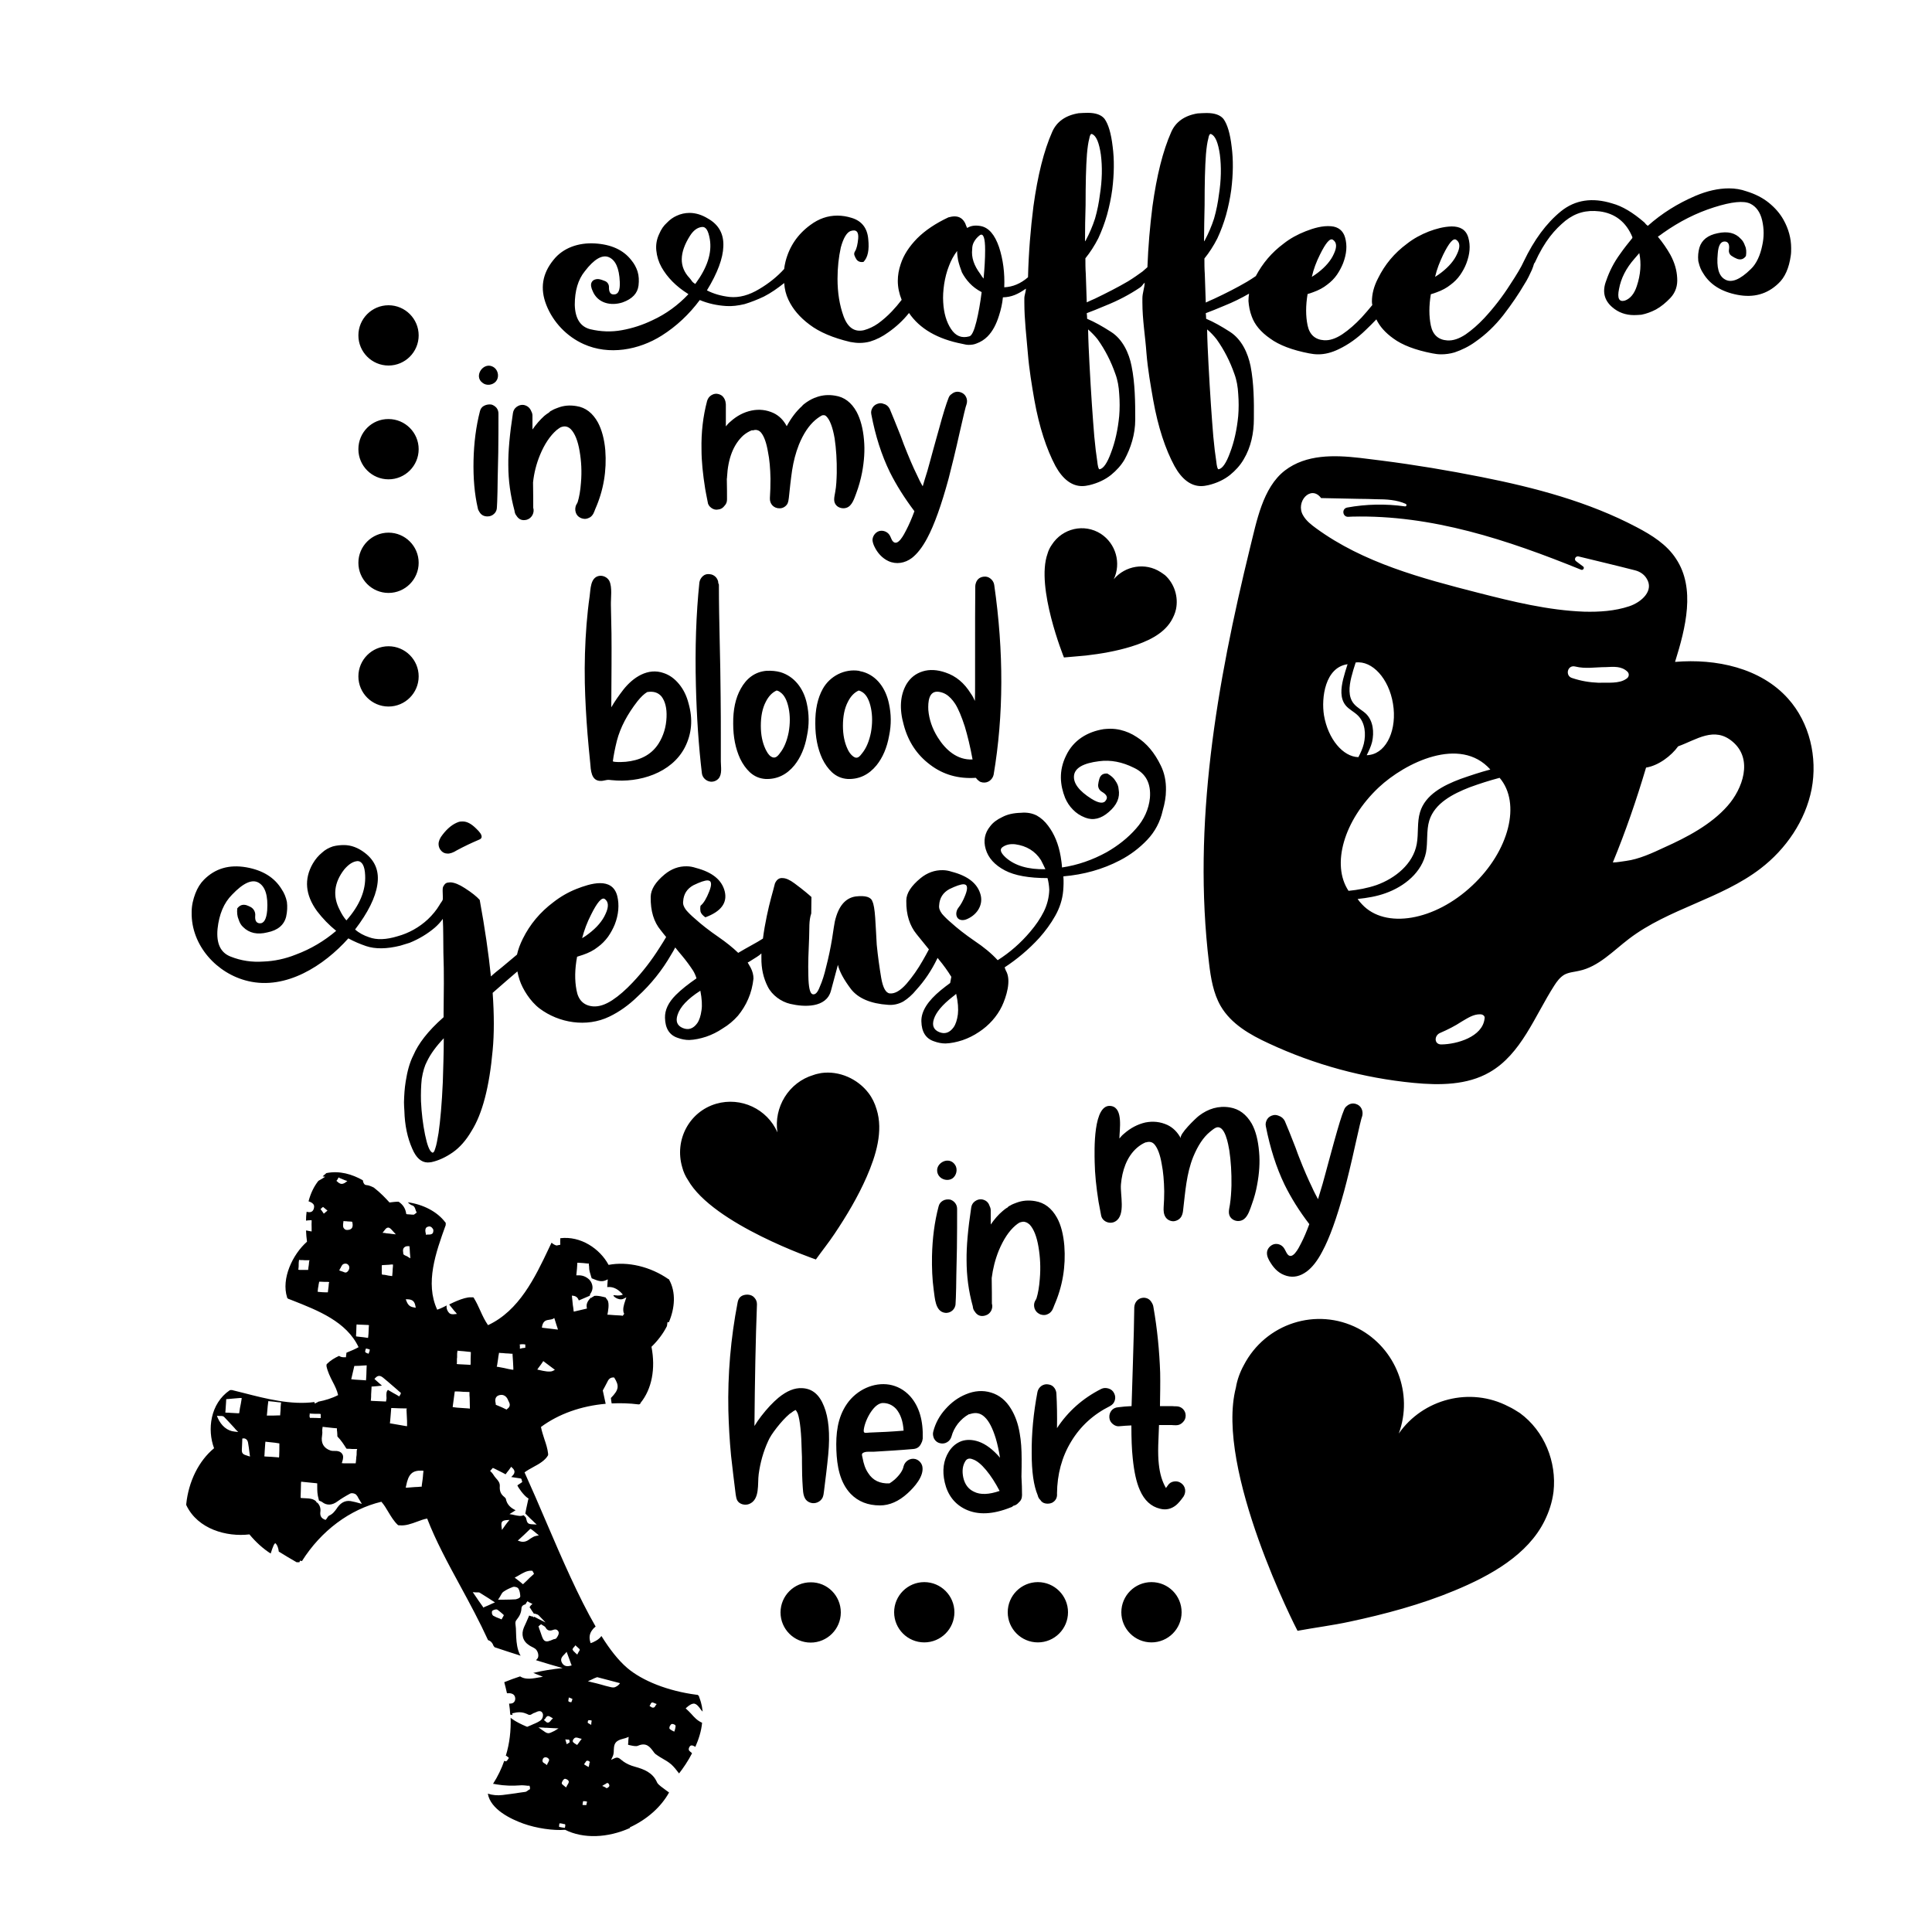 <?xml version="1.0" encoding="utf-8"?>
<!-- Generator: Adobe Illustrator 19.1.0, SVG Export Plug-In . SVG Version: 6.00 Build 0)  -->
<svg version="1.1" id="Layer_1" xmlns="http://www.w3.org/2000/svg" xmlns:xlink="http://www.w3.org/1999/xlink" x="0px" y="0px"
	 width="1000px" height="1000px" viewBox="0 0 1000 1000" style="enable-background:new 0 0 1000 1000;" xml:space="preserve">
<path d="M923.1,113.7c-1.8-3.2-4.3-6.1-7.5-8.7c-3.2-2.6-7.1-4.6-11.7-6c-2.8-1-5.8-1.5-9-1.5c-5.5,0-11.3,1.3-17.4,3.9
	c-9.1,3.9-17.3,9-24.6,15.5c-0.7-0.5-1.2-1-1.7-1.7c-6-5.2-11.5-8.5-16.7-9.9c-10.3-3.2-19.2-1.9-26.6,4.1
	c-7.5,6.1-13.9,14.8-19.2,25.9c-1.3,2.9-3.7,6.9-7,11.9c-4,6.3-8.5,12.1-13.4,17.4c-3.2,3.4-6.4,6.2-9.7,8.5
	c-3.5,2.3-6.6,3.3-9.5,3.1c-4.6-0.3-7.5-2.9-8.5-7.7c-1-4.8-1-10.2,0-16.2c1-0.3,2-0.6,3-1c2.8-1,5.2-2.3,7.2-3.9
	c2-1.5,3.6-3.1,5-5.1c1.3-1.9,2.4-3.9,3.2-6c1.8-4.8,2.2-9.1,1-13.3c-1.2-4.2-4.3-5.8-8.6-5.8c-4.1,0.1-8.1,1.2-11.8,2.6
	c-4.1,1.6-8,3.7-11.4,6.4c-6.5,4.8-11.4,10.7-14.9,17.8c-2.2,4.2-3.2,8.2-3.2,12.1c0,0.6,0.1,1.2,0.2,1.8c-1.8,2.2-3.6,4.3-5.5,6.4
	c-3.3,3.5-6.6,6.4-10,8.7c-3.5,2.3-6.6,3.3-9.5,3.1c-4.6-0.3-7.5-2.9-8.5-7.7c-1-4.8-1-10.2,0-16.2c1-0.3,2-0.6,3-1
	c2.8-1,5.2-2.3,7.2-3.9c2-1.5,3.6-3.1,5-5.1c1.3-1.9,2.4-4,3.2-6c1.8-4.8,2.2-9.1,1-13.3c-1-3.5-3.5-5.5-7.2-5.8
	c-4.5-0.4-9.1,1-13.2,2.6c-4.1,1.6-8,3.7-11.4,6.4c-6.2,4.6-10.9,10.2-14.4,16.8c-1.4,1-2.9,1.9-4.5,2.9c-5.3,3.1-11,6-17.2,8.9
	c-1.5,0.6-2.9,1.3-4.2,1.9c-0.2-4.8-0.3-9.8-0.5-14.8c-0.2-2.7-0.2-5.4-0.2-8c2.5-3.1,4.7-6.5,6.7-10.4c1.8-3.9,3.3-7.9,4.5-12.1
	c1.2-4.4,2.1-8.7,2.7-13.1c1-8.1,1.1-15.5,0.2-22.3c-0.8-6.8-2.2-11.5-4.2-14.3c-1.7-2.1-4.6-3.1-8.7-3.1c-1.5,0-3.1,0.1-4.7,0.2
	c-6.8,1.1-11.4,4.4-13.7,9.7c-4.3,9.7-7.5,22.5-9.7,38.5c-1.3,10.3-2.2,20.7-2.6,31.4c-0.8,0.7-1.6,1.4-2.5,2.2
	c-2.2,1.6-4.6,3.3-7.5,5.1c-5.3,3.1-11,6-17.2,9c-1.5,0.6-2.9,1.3-4.2,1.9c-0.2-4.8-0.3-9.8-0.5-14.8c-0.2-2.7-0.2-5.4-0.2-8
	c2.5-3.1,4.7-6.5,6.7-10.4c1.8-3.9,3.3-7.9,4.5-12.1c1.2-4.4,2.1-8.7,2.7-13.1c1-8.1,1.1-15.5,0.2-22.3c-0.8-6.8-2.2-11.5-4.2-14.3
	c-1.7-2.1-4.6-3.1-8.7-3.1c-1.5,0-3.1,0.1-4.7,0.2c-6.8,1.1-11.4,4.4-13.7,9.7c-4.3,9.7-7.5,22.5-9.7,38.5
	c-1.5,11.9-2.5,24.2-2.8,36.7c-3.8,3.3-7.9,5-12.3,5.2c0.3-7.4-0.6-14.4-2.7-20.8c-2.2-6.4-5.3-10.1-9.5-10.9c-2.8-0.5-5.1-0.2-7,1
	c-0.3-0.6-0.7-1.5-1-2.4c-1.2-2.4-3-3.6-5.5-3.6c-1,0-2.1,0.2-3.2,0.5c-6.6,3.1-12,6.7-16.2,10.9c-4.1,4.2-7,8.6-8.5,13.3
	c-1,2.9-1.5,5.8-1.5,8.7c0,3.3,0.7,6.6,2,9.8c-1.6,2.1-3.3,4.1-5.1,6c-2.3,2.4-4.7,4.5-7.2,6.3c-2.3,1.6-4.7,2.7-7.2,3.4
	c-4.8,1.1-8.3-1.2-10.5-7c-2.2-6-3.2-12.5-3.2-19.6c0-5.8,0.6-11.2,1.7-16.2c1.3-4.8,3-7.7,5-8.5c3-1,4.3,0.3,4,3.9
	c-0.3,3-0.8,5.2-1.6,6.5c-0.4,0.6-0.6,1.3-0.4,2c0.3,0.9,0.7,1.7,1.2,2.4c0.8,1,2,1.4,3.5,1.2c2.3-2.3,3.1-6.2,2.5-11.9
	c-0.5-5.6-3.3-9.3-8.5-10.9c-2.5-0.8-5-1.2-7.5-1.2c-5,0-9.6,1.6-13.9,4.8c-6.6,4.8-10.9,11.1-12.9,18.9c-0.3,1.3-0.6,2.6-0.7,3.9
	c-3.6,4-8,7.5-12.9,10.4c-5.3,3.2-10.4,4.6-15.4,4.1c-4.3-0.5-8.2-1.6-11.7-3.4c5.5-9,8.3-16.6,8.5-22.7c0.3-6.4-2.3-11.3-8-14.5
	c-3.1-1.9-6.3-2.9-9.5-2.9c-2.3,0-4.6,0.5-6.7,1.5c-1.8,0.8-3.5,2-5,3.6c-1.7,1.5-3,3.4-4,5.8c-1.3,2.7-1.8,5.6-1.5,8.5
	c0.3,3.1,1.2,6,2.7,8.7c3,5.3,7.5,9.9,13.7,13.8l0.2,0.2c-5.3,5.6-11.5,10.2-18.7,13.5c-5,2.4-10.2,4.1-15.7,5.1
	c-5.5,1-10.9,0.8-16.4-0.5c-5.1-1.3-7.8-5.5-8-12.6c0-7.3,1.7-13.1,5.2-17.4c4.8-6.3,9-8.7,12.4-7.3c3.5,1.5,5.4,5.7,5.7,12.8
	c0.2,4.4-0.8,6.5-3,6.5c-1.8,0.1-2.7-1.2-2.6-3.9c0-1.3-0.8-2.5-2-3c-1-0.4-2-0.8-3.1-1c-1.4-0.2-3.1,0.2-3.8,1.5
	c-0.8,1.3-0.2,3.2,0.4,4.5c2.6,6.5,9.5,8,15.6,6c5-1.8,7.7-4.7,8.2-8.7c0.3-2.6,0.2-5-0.5-7.3c-0.7-2.1-1.7-4-3.2-5.8
	c-4.1-5.3-10.4-8.2-18.9-8.7c-8.5-0.5-16.5,2.3-21.4,8.5c-5.8,7.1-7.1,14.8-3.7,23.4c3.5,8.9,10.6,16.3,19.3,20.2
	c13.1,5.9,28.5,3.1,40.4-4.4c7.6-4.8,14.2-11,19.7-18.4c4.3,1.8,8.9,2.8,13.7,3.1c3,0.2,6.1-0.2,9.5-1c3.3-1,6.6-2.3,10-3.9
	c3.7-1.9,7.1-4.3,10.5-7c0.2,3.1,0.9,6,2.2,8.7c2.2,4.7,5.8,9,10.9,12.8c5.1,3.9,12.2,6.9,21.1,9c1.7,0.3,3.2,0.5,4.7,0.5
	c1.8,0,3.6-0.2,5.5-0.7c3.3-1,6.5-2.6,9.5-4.8c4-2.8,7.6-6.1,10.7-10c5.5,8.1,14.7,13.5,27.7,16c1.2,0.3,2.2,0.5,3.2,0.5
	c1.5,0,2.8-0.2,4-0.7c2.2-0.8,4.1-2,5.7-3.6c2.7-2.7,4.6-6.4,6-10.9c1-3.1,1.7-6.2,2-9.4c4.4-0.1,7.8-1.6,11.9-4.5
	c0,1.7-0.8,3.3-0.8,5v2.2c0,8.9,1.1,17.6,1.8,26.1c0.7,8.7,2.1,16.9,3.4,24.4c2.5,14,6.3,25.4,10.9,34.1c3.8,6.9,8.5,10.4,13.8,10.4
	c1.2,0,2.5-0.2,3.8-0.5c4.5-1.1,8.2-2.9,11.2-5.3c2.8-2.3,5.2-4.9,7-8c3.1-5.8,5.5-12.8,5.5-20.7c0-9.1-0.1-18.7-1.9-27.6
	c-1.3-6.7-4.6-13.9-10.6-17.7c-4.5-2.9-8.6-5.2-12.4-6.8c0-1-0.1-1.9-0.2-2.9c2.7-1,5.9-2.3,9.7-3.9c6.5-2.6,12.4-5.7,17.9-9.4
	c1.2-0.8,1.3-1.6,2.4-2.5c-0.1,2.7-1.2,5.4-1.2,8.1v2.2c0,8.9,1.5,17.6,2.1,26.1c0.7,8.7,2.2,16.9,3.5,24.4c2.5,14,6.3,25.4,11,34.1
	c3.8,6.9,8.5,10.4,13.8,10.4c1.2,0,2.5-0.2,3.8-0.5c4.5-1.1,8.2-2.9,11.2-5.3c2.8-2.3,5.2-4.9,7-8c3.8-6.3,5.3-13.7,5.3-21
	c0.1-9,0-18.5-1.7-27.3c-1.4-6.8-4.6-13.8-10.6-17.7c-4.5-2.9-8.6-5.2-12.4-6.8c0-1-0.1-1.9-0.2-2.9c2.7-1,5.9-2.3,9.7-3.9
	c4.5-1.8,8.7-3.9,12.7-6.2c-0.2,1.3-0.3,2.5-0.3,3.8c0.2,2.7,0.7,5.4,1.7,8c1.5,4.2,4.6,8,9.5,11.4c4.6,3.4,11.4,6,20.2,7.7
	c1.5,0.3,3.1,0.5,4.7,0.5c3.5,0,7-0.9,10.7-2.7c5-2.4,9.6-5.7,13.9-9.9c1.9-1.8,3.7-3.6,5.5-5.5c1.7,3.6,4.6,6.9,8.8,9.9
	c4.6,3.4,11.4,6,20.2,7.7c1.5,0.3,3,0.5,4.5,0.5c2.3,0,4.6-0.3,7-1c3.8-1.3,7.5-3.1,10.9-5.6c5.3-3.7,10.1-8.3,14.4-13.8
	c4.3-5.6,7.9-10.9,10.7-15.7c1.7-2.6,3-5.4,4-7.6c0.5-1.1,0.9-2.5,1.2-3.5h0.2c5.3-11.8,10.6-17.5,15.9-21.9
	c5.3-4.2,10.9-5.7,17.7-4.9c8,1,13.8,5.5,17,13.3v0.5c-2.1,2.6-4.3,5.3-6.3,8.2c-3.3,4.5-5.6,9.1-7.2,13.8
	c-2.2,5.6-1.1,10.2,3.1,13.8c3.1,2.7,6.9,4.1,11.3,4.1c1.2,0,2.4-0.1,3.8-0.2c2.5-0.5,5-1.4,7.5-2.7c2.7-1.5,5.1-3.5,7.5-6
	c2.7-2.9,3.8-6.4,3.5-10.4c-0.2-3.9-1.3-7.8-3.5-11.9c-1.8-3.2-4-6.4-6.5-9.4c1-0.6,1.9-1.3,2.7-1.9c8.5-6,17.2-10.4,26.4-13.3
	c9.1-2.9,15.3-3.5,18.7-1.9c3.1,1.5,5.2,4.4,6.2,8.7c1,4.4,1,8.7,0,13.1c-0.5,2.4-1.2,4.7-2.2,6.8c-1,2.1-2.2,3.9-3.7,5.3
	c-5.6,5.5-10.1,7.3-13.4,5.3c-3.2-1.8-4.4-6.2-3.7-13.3c0.3-4.4,1.6-6.4,3.7-6.3c1.8,0.1,2.5,1.6,2.1,4.3c-0.2,1.2,0.3,2.4,1.3,3.1
	c1,0.7,2,1.2,3,1.6c1.8,0.6,3.3,0.2,4.5-1.5c0.3-2.1,0.2-3.9-0.5-5.3c-0.5-1.5-1.2-2.7-2.2-3.6c-2.8-3.1-6.8-4-11.9-2.9
	c-5.1,1-8.3,3.5-9.5,7.5c-0.6,2.2-0.8,4.4-0.6,6.5c0,0.4,0.1,0.8,0.2,1.1c0.5,2.2,1.3,4.1,2.4,5.7c3.5,5.8,9.4,9.5,17.7,11.1
	c8.3,1.6,15.3-0.3,21.1-5.8c3.5-3.2,5.6-8.1,6.5-14.5c0.2-1.3,0.2-2.6,0.2-3.9C927.1,123.5,925.8,118.5,923.1,113.7z M747,131.8
	c3-6.1,5.2-8.7,6.7-7.7c2,1.3,2.2,3.7,0.5,7.3c-1.5,3.4-4.2,6.6-8.2,9.7c-1,0.8-2.1,1.5-3.2,2.2C743.7,139.3,745.2,135.6,747,131.8z
	 M683.2,131.8c3-6.1,5.2-8.7,6.7-7.7c2,1.3,2.2,3.7,0.5,7.3c-1.5,3.4-4.2,6.6-8.2,9.7c-1,0.8-2.1,1.5-3.2,2.2
	C679.9,139.3,681.3,135.6,683.2,131.8z M360,146.8v0.2c-2-1-2-2-3.1-3.1c-5.5-5.8-5.3-13.1,0.2-21.8c1.7-2.7,3.7-4.3,6.1-4.6
	c2.2-0.3,3.4,1.8,4.2,6.3C368.6,131,366,138.6,360,146.8z M505.4,166.4c-1.2,4.8-2.4,7.4-3.7,7.7c-4,1.1-7.1-0.2-9.5-3.9
	c-2.3-3.5-3.7-8.1-4-13.8c-0.2-2.9,0-6,0.5-9.4c0.5-3.2,1.3-6.4,2.5-9.4c1-2.7,2.4-5.3,4.2-7.7c0,1.5,0.2,3.1,0.5,4.8
	c0.5,2.1,1.2,4.2,2,6.3c1,1.9,2.3,3.8,4,5.6c1.7,1.8,3.7,3.3,6.2,4.6C507.4,156.8,506.5,161.9,505.4,166.4z M509.1,144.2
	c-0.7-0.8-1.2-1.6-1.7-2.4c-3.3-4.4-4.7-8.6-4.2-12.8c0-1.5,0.3-2.7,1-3.9c0.7-1.3,1.7-2.4,3-3.4c1.8-1.1,2.7,1.5,2.7,7.7
	C509.9,133.9,509.6,138.9,509.1,144.2z M561.9,106.2c0-11.1,0.2-19.9,0.7-26.4c0.3-3.5,0.7-6.2,1.2-8c0.3-1.9,0.8-2.7,1.5-2.4
	c2.2,1,3.6,4.5,4.5,10.6c0.8,6.3,0.7,13.2-0.5,20.8c-0.5,4-1.3,8.1-2.5,12.3c-1.3,4-2.9,7.7-4.7,11.1c-0.2,0.3-0.3,0.6-0.5,0.7
	C561.6,118.6,561.7,112.3,561.9,106.2z M568.1,175.6c4,5.6,7,11.6,9.2,17.9c1.2,3.2,1.8,6.7,2,10.4c0.3,3.9,0.3,7.7,0,11.4
	c-0.7,7.1-2.1,13.4-4.2,18.9c-2,5.5-4,8.4-6,8.7c-0.5,0-0.9-1.5-1.2-4.4c-0.5-3.1-1-7.3-1.5-12.6c-0.8-9.7-1.7-22.3-2.5-37.7
	c-0.3-5.8-0.6-11.7-0.7-17.7C564.9,172,566.6,173.7,568.1,175.6z M623.5,106.2c0-11.1,0.2-19.9,0.7-26.4c0.3-3.5,0.7-6.2,1.2-8
	c0.3-1.9,0.8-2.7,1.5-2.4c2.2,1,3.6,4.5,4.5,10.6c0.8,6.3,0.7,13.2-0.5,20.8c-0.5,4-1.3,8.1-2.5,12.3c-1.3,4-2.9,7.7-4.7,11.1
	c-0.2,0.3-0.3,0.6-0.5,0.7C623.3,118.6,623.3,112.3,623.5,106.2z M629.7,175.6c4,5.6,7,11.6,9.2,17.9c1.2,3.2,1.8,6.7,2,10.4
	c0.3,3.9,0.3,7.7,0,11.4c-0.7,7.1-2.1,13.4-4.2,18.9c-2,5.5-4,8.4-6,8.7c-0.5,0-0.9-1.5-1.2-4.4c-0.5-3.1-1-7.3-1.5-12.6
	c-0.8-9.7-1.7-22.3-2.5-37.7c-0.3-5.8-0.6-11.7-0.7-17.7C626.6,172,628.2,173.7,629.7,175.6z M847.2,148.1c-1.3,4-3.4,6.5-6.2,7.5
	c-3,0.8-4-1.2-3-6c1-5.5,3.6-10.7,8-15.7c0.8-1,1.7-1.9,2.5-2.9C849.6,136.4,849.2,142.1,847.2,148.1z M258,214.1
	c0,6.3,0,13-0.1,20.1c-0.1,3.6-0.2,8.2-0.3,13.6c0,0.2,0,2.4-0.1,6.6c-0.1,4.2-0.2,6.9-0.3,8.1c0,1.4-0.5,2.6-1.5,3.5
	c-1,0.9-2.1,1.3-3.4,1.3c-1.9,0-3.3-0.8-4.2-2.4c-0.4-0.6-0.7-1.2-0.8-1.9c-1.7-7.3-2.4-15.6-2.2-24.7c0.2-9.1,1.3-17.6,3.3-25.4
	c0.3-1.3,1-2.3,2.2-2.9c1.2-0.6,2.5-0.8,3.8-0.6c1,0.3,1.9,0.9,2.6,1.7C257.7,212,258,213,258,214.1z M247.9,195
	c-0.3-3.8,4.2-7.7,8.1-4.6c2,1.7,2.4,5,0.7,7c-1.7,2-5,2.4-7,0.7C248.6,197.3,248,196.2,247.9,195z M290.1,221.2
	c-0.7,0.4-1.3,0.9-2.1,1.5c-3.3,2.9-6.2,7.2-8.5,12.8c-1.9,4.6-3.1,9.4-3.6,14.2c0.1,5.7,0.1,10,0.1,13.1c0.4,1.3,0.2,2.6-0.4,3.8
	c-0.7,1.2-1.6,2-2.9,2.4c-2.3,0.6-4.1,0-5.4-2.1c-0.6-0.7-0.9-1.6-1-2.6c-2.1-7.8-3.2-15.6-3.2-23.5c-0.1-7,0.7-16,2.4-27
	c0.2-1.3,0.8-2.4,1.9-3.2c1.1-0.8,2.3-1.2,3.7-1c1.9,0.4,3.2,1.5,3.9,3.3c0.4,0.7,0.6,1.5,0.6,2.2c0,2,0,4.5,0,7.2
	c1.9-2.7,3.9-5,6.1-7c0.8-0.7,1.7-1.3,2.5-1.8c0.4-0.5,0.8-0.8,1.4-1l0.1-0.1c1-0.6,2.1-1,3.2-1.4c2.9-1.1,6-1.4,9.5-0.8
	c4.7,0.7,8.4,3.6,11.1,8.5c2,3.8,3.3,8.6,3.8,14.3c0.8,10.6-0.9,20.8-5.2,30.5c-0.3,0.8-0.6,1.6-1,2.4c-0.6,1-1.3,1.8-2.4,2.2
	c-1,0.5-2.1,0.6-3.2,0.3c-0.4-0.1-0.7-0.2-1.1-0.4c-1.2-0.6-2-1.5-2.4-2.8c-0.4-1.3-0.3-2.6,0.2-3.8c0.3-0.5,0.6-1,0.8-1.5
	c0.8-2.6,1.4-5.9,1.7-10c0.5-5.8,0.2-11.2-0.7-16.4c-0.9-5.3-2.4-9.1-4.5-11.3c-0.7-0.7-1.5-1.2-2.4-1.4
	C292.3,220.6,291.3,220.7,290.1,221.2z M388.9,222.8c-1.4,0.6-2.8,1.4-4.2,2.6c-5.1,4.7-7.9,11.9-8.4,21.6c0,0.3,0,0.6-0.1,0.8
	c0.1,4.5,0.1,8,0.1,10.7c0,1.3-0.4,2.4-1.3,3.3c-0.8,1.1-1.9,1.8-3.2,1.9c-1.3,0.3-2.5,0-3.6-0.8c-1.1-0.8-1.8-1.8-1.9-3.1
	c-0.7-3.4-1.1-5.7-1.3-6.8c-1.2-7.5-1.9-14.3-1.9-20.3c-0.2-8.9,0.8-17.3,2.9-25.2c0.4-1.3,1.1-2.3,2.3-3c1.2-0.7,2.4-0.9,3.7-0.5
	c1,0.3,1.9,0.8,2.5,1.7c0.6,0.8,1,1.8,1.1,2.8c0.1,0.4,0.1,0.8,0.1,1.3c0,2.6,0,6.2,0,10.9c0.7-0.9,1.5-1.8,2.4-2.5
	c3.3-3,7-4.9,10.9-5.7c3.9-0.8,7.7-0.4,11.4,1.3c2.9,1.4,5.2,3.7,6.8,6.8c2.3-4.3,5-7.8,7.9-10.4c0.3-0.4,0.6-0.7,1-1
	c1.9-1.5,3.8-2.6,5.6-3.3c0.4-0.1,0.7-0.2,1.1-0.4c2.9-1,6-1.3,9.5-0.7c4.7,0.7,8.4,3.5,11.1,8.4c2,3.8,3.3,8.6,3.8,14.5
	c0.5,5.4,0.1,11-1,16.9c-0.7,3.6-1.7,7.2-3,10.7c-1,2.6-2.1,6.5-5,7.5c-1.7,0.6-3.8,0.2-5.1-1c-2.1-2-1.2-4.6-0.8-7.1
	c0.6-3.2,0.7-6.6,0.8-9.8c0.1-6.6-0.3-12.6-1.1-18c-1-5.8-2.5-9.7-4.3-11.4c-0.5-0.5-0.9-0.6-1.4-0.6c-0.2,0-0.5,0-0.8,0.1
	c-1,0.5-2.2,1.3-3.5,2.4c-3.3,2.8-6.2,7.1-8.5,12.8c-1.7,4.3-2.8,8.7-3.5,13.2c-0.7,4.7-1.2,9.5-1.7,14.3c-0.1,1-0.3,2.1-0.7,3
	c-0.8,1.4-2.3,2.4-4,2.4c-3.1,0.1-5.3-2.3-5.1-5.3c0.2-3,0.3-6.3,0.3-10c-0.1-5.4-0.5-10-1.3-13.9c-0.8-4.7-2-8.1-3.6-10
	c-1.1-1.3-2.6-1.7-4.3-1.1C389.4,222.6,389.2,222.7,388.9,222.8z M460.5,211.6c1.4,3.3,3.2,7.8,5.6,13.8c0.8,2.2,1.4,3.8,1.7,4.6
	c2.6,6.6,4.8,11.8,6.7,15.6c1,2.2,2,4.3,3.1,6.1c0.7-2.4,1.5-5.1,2.4-7.9c0.8-3,1.9-6.7,3.1-11.3l1.5-5.4c0.6-2,1-3.7,1.4-5
	c2.1-7.8,3.8-13.2,5-16.2c0.3-0.8,0.8-1.5,1.5-1.9c1.4-1.2,2.9-1.5,4.6-1c1.3,0.4,2.3,1.2,2.9,2.4c0.6,1.2,0.7,2.5,0.3,3.8
	c-0.5,1.2-1.6,6-3.5,14.3c-2.2,9.9-4.2,18-5.8,24.2c-3.7,13.6-7.4,24-11.1,30.9c-2.5,4.7-5.2,8.1-7.9,10.2
	c-3.6,2.7-8.1,3.5-12.2,1.6c-3.2-1.5-5.7-4.3-7.2-7.5c-0.5-1-0.9-2.2-1-3.3c0-2.1,1.5-4.1,3.4-4.7c2-0.6,4.3,0.3,5.4,2
	c0.6,0.9,0.9,2.1,1.5,3c2.7,3.7,6.2-3.7,7.2-5.6c1.4-2.7,2.8-5.9,4.2-9.7c-5.2-6.9-9.4-13.6-12.7-20.2c-4.3-8.8-7.5-18.8-9.6-29.9
	c-0.3-1.3,0-2.5,0.7-3.6c0.7-1.1,1.8-1.8,3.2-2.1c0.8-0.2,1.7-0.1,2.6,0.3C458.8,209.4,459.8,210.3,460.5,211.6z M312.1,404.1
	c-0.4,0.1-0.8,0.1-1.1,0.1c-5.1,0.1-5.2-5.7-5.5-9.3c-0.5-5-1-10-1.4-15c-0.7-8.8-1.2-17.6-1.4-26.4c-0.2-10.2,0.1-20.3,0.9-30.4
	c0.4-4.8,0.9-9.7,1.6-14.5c0.5-3.5,0.3-9.6,4.8-10.5c2.1-0.4,4.4,0.7,5.4,2.6c1.6,3.3,0.7,8.9,0.8,12.5c0.1,4.9,0.2,9.8,0.3,14.6
	c0.1,9.1,0,21.9-0.1,38.3c1.8-3.1,3.9-6.1,6.3-9.2c4.9-6.2,12.6-11.5,20.9-8.5c3,1,5.6,2.9,7.9,5.7c2.3,2.8,3.9,6.1,4.9,10
	c2.3,8.1,1.7,15.6-1.9,22.7c-6.9,13.4-23.7,18.5-37.9,17c-0.8-0.1-1.6-0.2-2.4-0.1C313.3,403.9,312.7,404,312.1,404.1z M335,358.2
	c-1.7,1-3.3,2.6-5,4.7c-5.3,6.8-8.9,13.6-10.7,20.5c-1,4-1.7,7.6-2.1,10.7c0.6,0.2,1.3,0.3,2.1,0.3c1.3,0.1,2.8,0,4.6-0.1
	c7-0.7,13-3.3,16.9-9.3c2.6-4.1,4-8.7,4.2-13.8c0.2-4.6-0.7-8.2-2.6-10.7C340.6,358.4,338.2,357.7,335,358.2z M372.1,302.7
	c0,19.3,0.8,38.6,0.9,57.9c0.1,7.2,0.1,14.4,0.1,21.6c0,4,0,7.9,0,11.9c0,2.8,0.8,6.6-1.2,8.9c-1,1.1-2.5,1.7-4,1.6
	c-2.3-0.2-4.3-2-4.6-4.3c-1.7-14.3-2.7-29.4-3.1-45.3c-0.5-19.4,0.1-37.2,1.8-53.5c0.2-1.3,0.8-2.4,1.8-3.3c1-0.9,2.2-1.2,3.6-1
	c1.2,0.1,2.2,0.6,3.1,1.5c0.8,0.9,1.3,2,1.3,3.2C372,302.2,372.1,302.5,372.1,302.7z M403.9,347.9c7.1,2.1,12,8.3,13.7,16.2
	c1.2,5.4,1.3,11,0.1,16.7c-1.1,6.2-3.3,11.3-6.5,15.3c-4,4.9-9,7.3-14.9,7.1c-3.1-0.2-5.8-1.3-8.2-3.5c-1.9-1.8-3.6-4.1-5-7
	c-2.4-5.2-3.6-11.2-3.6-18.1c-0.1-7.2,1.2-13.3,3.9-18.1c2.9-5.3,7.3-8.8,13.4-9.3C399.4,347.1,401.7,347.3,403.9,347.9z M402,357.4
	c-2.3,1-4.2,3-5.6,5.8c-1.8,3.4-2.6,7.6-2.6,12.5c0,4.6,0.8,8.6,2.4,12c0.7,1.4,1.5,3,2.9,3.9c2,1.3,3.4-0.1,4.6-1.8
	c2.1-2.6,3.6-6.2,4.5-10.7c0.8-4.5,0.8-8.7,0-12.6c-0.8-3.9-2.2-6.7-4.2-8.1C403.4,357.9,402.8,357.6,402,357.4z M446.5,347.7
	c7.5,2.1,12,8.8,13.6,16.4c1.2,5.4,1.3,11,0.1,16.7c-1.1,6.2-3.3,11.3-6.5,15.3c-4,4.9-9,7.3-14.9,7.1c-3.1-0.2-5.8-1.3-8.2-3.5
	c-1.9-1.8-3.6-4.1-5-7c-2.4-5.2-3.6-11.2-3.6-18.1c-0.1-7.2,1.2-13.3,3.9-18.1c3.7-6.6,11.2-10.4,18.6-9.3
	C445.2,347.4,445.8,347.6,446.5,347.7z M444.5,357.4c-2.3,1-4.2,3-5.6,5.8c-1.8,3.4-2.6,7.6-2.6,12.5c0,4.6,0.8,8.6,2.4,12
	c0.6,1.4,1.7,3,3,3.9c2.1,1.5,3.3-0.1,4.6-1.8c2.1-2.6,3.6-6.2,4.5-10.7c0.8-4.5,0.8-8.7,0-12.6c-0.8-3.9-2.2-6.7-4.2-8.1
	C445.9,357.9,445.2,357.6,444.5,357.4z M514.6,302.7c5,34.7,4.9,67.5-0.3,98.3c-0.3,1.3-1,2.3-2,3.1c-1.1,0.8-2.3,1.1-3.7,0.9
	c-0.7-0.1-1.3-0.3-1.8-0.7c-0.7-0.5-1.2-1-1.7-1.7c-9,0.6-16.9-1.6-23.7-6.8c-6.8-5.1-11.3-11.9-13.6-20.5
	c-2.4-8.4-1.9-15.5,1.4-21.2c2-3.3,4.8-5.5,8.4-6.6c3.5-1.1,7.5-0.9,11.8,0.6c5.4,1.8,9.7,5.4,13.1,10.9c0.8,1.1,1.5,2.4,2.1,3.8
	c0.1-2.7,0.1-5.6,0.1-8.6c0-1.9,0-5,0-9.2c0-20.4,0-34.3,0.1-41.5c0-0.6,0.1-1.1,0.3-1.7c0.6-1.9,1.9-3,3.9-3.3
	c1.4-0.2,2.6,0.1,3.7,1C513.7,300.3,514.4,301.4,514.6,302.7z M489.5,359.3c-1-0.6-2.2-1-3.4-1.2c-5.5-0.9-5.8,5.4-5.6,9.4
	c0.4,4.8,2,9.6,4.9,14.2c4,6.4,10,11.8,18,11.4c-1.2-6.6-2.6-12.3-4-17c-1.7-5.2-3.3-9.1-5-11.8C493,362.2,491.4,360.4,489.5,359.3z
	 M228.5,440.5c-1-1-1.5-2.3-1.5-3.6c0-1.5,0.7-3.2,2.1-4.9c2.6-3.4,5.4-5.6,8.4-6.6c0.7-0.2,1.4-0.2,2.1-0.2c2.2,0,4.5,1.3,6.9,3.7
	c1.9,1.8,2.8,3.1,2.8,4.2c0,0.7-0.5,1.2-1.3,1.5c-4,1.7-7.8,3.5-11.5,5.5c-1.9,1.2-3.6,1.8-4.9,1.7
	C230.3,441.8,229.3,441.3,228.5,440.5z M600.8,396.2c-3.2-6.6-7.3-11.5-12.4-14.7c-2.7-1.8-5.5-3-8.5-3.7c-1.7-0.4-3.4-0.6-5.2-0.6
	c-1.2,0-2.3,0.1-3.4,0.2c-8.3,1.3-15.7,5.6-19.5,13.7c-3.9,7.9-3.1,15.3-0.5,21.9c1,2.3,2.3,4.3,4,6c1.7,1.8,3.8,3.2,6.4,4.2
	c4.1,1.6,8.2,0.6,12.2-2.9c4.2-3.6,5.9-7.5,5.1-11.8c-0.1-1.6-0.7-3-1.7-4.4c-0.8-1.4-2.2-2.6-4.1-3.7c-2.2-0.2-3.6,0.7-4.2,2.8
	c-0.3,1-0.5,2-0.6,3c-0.1,1.5,0.6,2.8,1.9,3.6c2.4,1.4,3.2,2.8,2.2,4.3c-1.1,2-3.6,1.8-7.5-0.6c-6.5-4.1-9.5-8.1-9.1-12
	c0.4-4,4.8-6.5,13-7.5c6-0.8,12,0.4,18,3.4c6.2,2.9,8.9,8.1,8.3,15.6c-0.6,5.8-3,11.2-7.2,15.9c-4.2,4.8-9.3,8.8-15.2,12.2
	c-7.3,4-15,6.7-23.1,7.9c-0.1-1.9-0.4-3.8-0.7-5.7c-1.1-6.4-3.3-11.7-6.5-15.9c-1.7-2.3-3.6-4-5.9-5.3c-2.4-1.2-5.1-1.7-8.2-1.4
	c-3.8,0.1-7,0.8-9.6,2.2c-2.8,1.3-4.9,2.9-6.3,4.8c-2.8,3.4-3.6,7.4-2.3,11.8c1.3,4.5,4.6,8.2,9.9,11c5.1,2.7,12.5,4,22.1,4
	c0.5,1.9,0.8,3.9,0.9,6c-0.1,3.8-1,7.6-2.8,11.3c-1.8,3.6-4.2,7.1-7.1,10.5c-4.9,5.8-10.5,10.7-16.8,14.7c-3.2-3.5-7.2-6.8-12-10
	c-4.8-3.3-8.9-6.5-12.2-9.5c-1.9-1.6-3.4-3.1-4.6-4.5c-1.2-1.6-1.7-3-1.5-4.4c0.2-3.8,2-6.6,5.3-8.4c3.5-1.7,5.9-2.5,7.3-2.5
	c2.1,0,2.4,1.9,0.9,5.7c-1.1,2.8-2.3,4.9-3.5,6.4c-1.4,1.7-1.8,4.9,0.5,6.1c1,0.5,2.2,0.4,3.2,0.1c5.3-1.9,9.2-7,7.8-12.7
	c-1.5-5.9-6.5-9.9-15-12.1c-1.5-0.5-3.1-0.8-4.6-0.8c-4.1-0.1-8.1,1.3-11.6,4.2c-4.7,3.9-7.3,7.7-7.3,11.5l0,0.3
	c-0.1,7.1,1.8,12.8,5.3,17.1c2.1,2.6,4.3,5.3,6.4,7.9c-1,1.9-2.1,3.9-3.2,5.8c-2.5,4.4-5.3,8.4-8.4,12c-3.2,3.6-6,5.2-8.6,5
	c-2.1-0.2-3.6-2.9-4.5-8.1c-0.9-5.4-1.7-11-2.3-17.1c-0.3-5-0.5-9.7-0.8-14c-0.3-4.3-0.8-7.1-1.4-8.3c-0.7-2.4-3.6-3.3-8.7-2.7
	c-5.4,0.8-9,5.1-10.8,13c-0.2,1-0.7,4-1.4,8.8c-0.8,4.8-1.8,9.7-3.1,14.7c-0.9,3.9-2,7.4-3.3,10.3c-1.1,2.9-2.3,4.2-3.7,3.8
	c-1.4-0.4-2.1-3.6-2.2-9.6c-0.2-6.2,0.1-12.7,0.4-19.6c0.2-4.6-0.2-8.9,1.1-12.6l0.1-8.5c-1.2-1.1-3.8-3.4-8.8-7.1
	c-2.4-1.8-4.5-2.7-6.1-2.7c-1.7-0.2-3.1,0.7-4,2.8c-0.5,2.1-1.2,4.5-2,7.5c-0.7,2.7-1.5,5.8-2.2,9.3c-0.8,3.8-1.5,7.7-2,11.7
	c-1.7,1.1-3.6,2.2-5.8,3.4c-2.4,1.3-4.8,2.7-7,4c-2.9-2.8-6.3-5.5-10.2-8.2c-4.8-3.3-8.9-6.5-12.2-9.5c-1.9-1.6-3.4-3.1-4.6-4.5
	c-1.2-1.6-1.7-3-1.5-4.4c0.2-3.8,2-6.6,5.3-8.4c3.5-1.7,5.9-2.5,7.3-2.5c2.1,0,2.4,1.9,0.9,5.7c-1.4,3.6-2.9,6.1-4.5,7.4
	c-0.2,0.9-0.2,1.9,0,3.1c0.3,1,1.2,2,2.5,2.9c8.1-3,11.5-7.5,10-13.5c-1.5-5.9-6.5-9.9-15-12.1c-1.5-0.5-3.1-0.8-4.6-0.8
	c-4.1-0.1-8,1.3-11.5,4.2c-4.7,3.9-7.1,7.7-7.2,11.5l0,0.3c-0.1,7.1,1.6,12.8,5.2,17.1c0.9,1.2,1.9,2.4,2.8,3.5
	c-1,1.7-2.1,3.5-3.4,5.5c-4.1,6.5-8.7,12.5-14,18.1c-3.5,3.7-7,6.8-10.5,9.1c-3.7,2.4-6.9,3.4-9.9,3.2c-4.8-0.4-7.7-3.2-8.6-8.4
	c-1-5.2-0.9-10.9,0.3-17.3c1-0.3,2.1-0.7,3.1-1c2.9-1,5.5-2.3,7.6-4c2.1-1.5,3.8-3.3,5.3-5.3c1.4-2,2.6-4.2,3.5-6.4
	c2-5.1,2.4-10.2,1.3-14.7c-2.6-10.2-14.2-6.4-21.1-3.7c-4.3,1.7-8.3,4-12,6.9c-6.8,5.1-12.1,11.4-15.8,18.9c-1.4,2.8-2.4,5.5-3,8.2
	c-2.5,2.1-5.2,4.4-8,6.7c-1.9,1.5-3.8,3-5.5,4.6c-1.2-11.7-3.1-24.9-5.8-39.6c-1.5-1.7-4.1-3.8-7.7-6.1c-2.9-1.9-5.4-2.9-7.4-3
	c-0.5,0-1.1,0.1-1.8,0.2c-1,0.3-1.4,1-2,2c-0.5,1.2-0.2,2.8-0.2,4.9c0,0.5,0,1,0,1.5c0,1-1.2,2-1.7,3.1c-1.6,2.7-3.7,5.2-6,7.4
	c-4.5,4.2-9.9,7.2-15.7,8.8c-5.9,1.8-10.8,2-14.8,0.5c-2.7-0.9-5.2-2.2-7.2-4c6.7-8.8,10.5-16.5,11.5-23.1c1.1-6.9-1-12.4-6.5-16.6
	c-3.4-2.6-7-4-10.8-4c-1.9,0-3.8,0.2-5.7,0.7c-2.1,0.7-4,1.7-5.7,3.3c-1.7,1.4-3.3,3.2-4.7,5.6c-4.6,8-3.9,16.2,2.2,24.6
	c2.9,3.8,6.2,7.2,9.9,10.2c-6.1,5.2-13.1,9.4-20.9,12.3c-5.5,2.2-11.2,3.4-16.8,3.6c-5.9,0.4-11.5-0.4-17-2.6
	c-5.1-2-7.4-6.7-6.7-14.3c0.8-7.6,3.3-13.5,7.5-17.7c5.8-6.1,10.4-8.2,13.8-6.2c3.4,2,4.9,6.7,4.4,14.3c-0.4,4.6-1.7,6.9-4,6.7
	c-1.7-0.2-2.4-1.5-2.2-3.9c0.2-1.8-0.7-3.6-2.3-4.5c-0.7-0.4-1.5-0.7-2.3-1c-1.9-0.5-3.4,0-4.7,1.7c-0.2,2.2,0,4.1,0.7,5.7
	c0.5,1.6,1.2,2.9,2.3,3.9c3.2,3.2,7.4,4.1,12.6,2.8c5.4-1.1,8.6-3.8,9.7-8.1c0.6-2.7,0.7-5.3,0.4-7.7c-0.5-2.4-1.4-4.6-2.7-6.5
	c-3.7-6.1-9.8-9.9-18.4-11.4c-8.8-1.5-16,0.6-21.8,6.4c-1.9,1.9-3.4,4.3-4.5,7.2c-1.1,2.9-1.9,6.1-1.9,9.5c0,0,0,0.3,0,0.3
	c-0.3,17,13,31.7,29.2,35.5c19.7,4.7,39.3-8,51.9-22.1c2.9,1.6,6,2.9,9.2,4c4.8,1.6,10.7,1.5,17.6-0.2c1.7-0.5,3.4-1,4.9-1.5
	c4.9-2,9.2-4.6,13-7.8c1.6-1.4,3-2.9,4.2-4.6c0.3,5.7,0.2,11.5,0.3,17.6c0.4,10.5,0.2,21,0.1,31.5l0,1.8
	c-8.3,7.3-13.1,13.8-15.6,19.6c-2,3.9-3.2,8.5-4,13.6c-0.6,3.6-0.8,7.2-0.9,10.8c0,1.4,0.1,2.8,0.2,4.4c0.2,7.6,1.6,14.1,4.1,19.7
	c2,4.7,4.6,7,7.9,7.1c0.7,0,1.4-0.1,2.1-0.2c3.6-0.8,7.3-2.5,10.9-5s6.9-6.2,9.7-11c5.7-9,9.3-23,11-41.9c0.8-8.4,0.8-18.3,0-29.7
	c4.3-3.8,8.6-7.5,12.8-11.1c0.3,1.6,0.7,3.1,1.2,4.6c1.5,4.5,5.4,10.9,10.3,14.6c10,7.5,24.3,9.9,36.1,4.2c5.2-2.5,10.1-6,14.6-10.4
	c7-6.4,12.8-13.7,17.4-21.7c0.8-1.3,1.5-2.5,2.1-3.7c1.2,1.5,2.4,3,3.7,4.5c2,2.4,3.9,5,5.6,7.6c0.7,1.2,1.3,2.5,1.7,3.9
	c-4.2,2.9-7.8,5.7-10.7,8.6c-3.9,3.9-5.7,7.8-5.6,11.8c0.1,5.5,2.3,9,6.6,10.4c1.9,0.7,3.9,1.1,5.9,1.1c2.8-0.1,5.7-0.7,8.8-1.7
	c2.9-1,5.8-2.4,8.6-4.3c3-1.8,5.6-4,7.9-6.6c2.1-2.6,3.9-5.4,5.3-8.7c1.4-3.2,2.3-6.8,2.7-10.5c0-1.9-0.5-3.8-1.5-5.7
	c-0.5-0.9-1-1.7-1.5-2.6c0.7-0.3,1.2-0.7,1.7-1c1.9-1.2,4.2-2.5,5.4-3.7l0,2.2c-0.1,5.7,1.1,10.7,3.3,15c2.2,4.4,6.9,7.8,11.6,8.9
	c7.2,1.7,18.7,2.2,21.1-6.8c1.5-5.5,2.6-9.8,3.6-13.4c0.8,3.5,3.1,7.7,6.8,12.6c3.7,4.7,10.1,7.5,19.2,8.1c2.6,0.2,5.2-0.3,7.8-1.7
	c2.4-1.5,4.7-3.5,6.8-6.1c4.2-4.6,7.8-9.9,10.8-16.1c0.1-0.1,0.1-0.2,0.2-0.4c0.2,0.3,0.5,0.6,0.7,0.9c2.4,2.9,4.5,5.8,6.4,8.9
	c-0.2,1.2-0.4,2-0.6,3.2c-1.5,1.1-3.1,2.3-4.8,3.7c-6.8,5.6-10.2,10.9-10.1,16.1c0.1,5.5,2.3,9,6.6,10.4c1.9,0.7,3.9,1.1,5.9,1.1
	c2.8-0.1,5.7-0.7,8.8-1.7c2.9-1,5.8-2.4,8.6-4.3c5-3.3,9.2-7.9,11.8-13.3c2.2-4.7,5-13.3,2.1-18.3c-0.3-0.5-0.4-1.1-0.7-1.8
	c6.4-4.2,12.5-9.3,17.9-15.2c3.2-3.6,6-7.4,8.3-11.5c2.3-4.1,3.7-8.4,4.1-12.9c0.2-2.4,0.3-4.9,0.1-7.5c10.5-0.9,20.3-3.6,29.3-8.3
	c5.4-2.8,10.1-6.4,14.1-10.6c4-4.2,6.7-9.3,8-15.1c1.1-3.8,1.7-7.3,1.7-10.6C603.6,404.4,602.7,400,600.8,396.2z M520.5,443.8
	c-2.7-2.5-3.2-4.3-1.5-5.4c1.7-1.2,3.9-1.7,6.5-1.4c5.8,0.8,10.3,3.5,13.3,8.2c0.8,1.6,1.6,3.1,2.3,4.7
	C532.2,450.1,525.3,448.1,520.5,443.8z M305.9,473.5c3.2-6.5,5.6-9.2,7.1-8.2c2,1.4,2.2,4,0.4,7.8c-1.6,3.6-4.5,7-8.7,10.2
	c-1,0.8-2.2,1.6-3.4,2.3C302.4,481.4,303.9,477.4,305.9,473.5z M179.3,476.4c-1.4-1.6-2.5-3.4-3.5-5.5c-3.7-7.1-2.9-14.1,2.4-20.9
	c2.3-2.7,4.5-4.1,6.8-4.3c2.4,0,3.8,2.5,4,7.3C189.4,460.8,186.2,468.6,179.3,476.4z M229.2,560.1c-0.5,11.2-1.3,20-2.2,26.3
	c-0.6,3.6-1.1,6.3-1.7,8c-0.5,1.9-1.2,2.6-1.8,2c-1.2-0.7-2.4-3.7-3.5-9.1c-1.1-5.4-1.8-11.1-2.1-17.3c-0.1-4.1,0-8,0.4-11.6
	c0.6-3.8,1.5-6.8,2.7-9c1.8-3.8,4.7-7.8,8.7-12C229.7,545.3,229.4,552.9,229.2,560.1z M363.1,522.9c-0.4,2.9-1.1,5.1-2.2,6.7
	c-2.1,2.9-4.6,3.7-7.5,2.5c-2.9-1.2-3.8-3.5-2.7-6.8c1.3-4.1,5.2-8.3,11.8-12.5C363.3,517,363.5,520.3,363.1,522.9z M495.8,525
	c-0.4,2.9-1.1,5.1-2.2,6.7c-2.1,2.9-4.6,3.7-7.5,2.5c-2.9-1.2-3.8-3.5-2.7-6.8c1.1-3.4,4.3-7.3,9.7-11.5c0.7-0.5,1.3-1,1.8-1.5
	C495.9,518.7,496.1,522.3,495.8,525z M495.4,625.7c0,6.4,0,13.1-0.1,20.3c-0.1,3.7-0.2,8.3-0.3,13.8c0,0.2,0,2.4-0.1,6.7
	c-0.1,4.3-0.2,7-0.3,8.2c0,2.9-2.6,5.2-5.5,4.8c-5.1-0.7-5.2-7.8-5.8-11.7c-0.8-5.8-1-11.7-0.9-17.6c0.2-9.2,1.3-17.8,3.4-25.7
	c0.3-1.3,1-2.3,2.2-3c1.2-0.7,2.5-0.8,3.8-0.6c1,0.3,1.9,0.9,2.6,1.8C495,623.5,495.4,624.5,495.4,625.7z M485.1,606.4
	c-0.7-4.6,6.2-8.2,9.3-3.4c1.4,2.2,0.7,5.5-1.5,7c-2.2,1.4-5.5,0.7-7-1.5C485.4,607.7,485.2,607.1,485.1,606.4z M527.7,632.8
	c-0.7,0.4-1.4,0.9-2.1,1.5c-3.4,2.9-6.2,7.2-8.6,12.9c-1.9,4.7-3.1,9.5-3.7,14.3c0.1,5.7,0.1,10.1,0.1,13.2c0.4,1.3,0.2,2.6-0.4,3.8
	c-0.7,1.2-1.6,2-3,2.4c-2.3,0.7-4.2,0-5.5-2.1c-0.6-0.7-0.9-1.6-1-2.7c-2.2-7.9-3.2-15.8-3.2-23.8c-0.1-7,0.7-16.1,2.4-27.3
	c0.2-1.3,0.8-2.4,1.9-3.2c1.1-0.8,2.3-1.2,3.7-1c2,0.4,3.3,1.5,3.9,3.4c0.4,0.8,0.6,1.5,0.6,2.3c0,2.1,0,4.5,0,7.3
	c1.9-2.7,3.9-5.1,6.2-7c0.8-0.7,1.7-1.4,2.5-1.8c0.4-0.5,0.8-0.8,1.4-1l0.1-0.1c1-0.6,2.1-1,3.2-1.4c2.9-1.1,6.1-1.4,9.6-0.8
	c4.8,0.8,8.5,3.6,11.3,8.6c2.1,3.8,3.3,8.7,3.8,14.5c0.8,10.7-0.9,21-5.2,30.8c-0.3,0.8-0.6,1.6-1,2.4c-0.6,1-1.4,1.8-2.4,2.2
	c-1,0.5-2.1,0.6-3.2,0.3c-0.4-0.1-0.8-0.2-1.1-0.4c-1.2-0.6-2-1.5-2.5-2.8c-0.4-1.3-0.4-2.6,0.2-3.8c0.3-0.5,0.6-1,0.8-1.5
	c0.8-2.6,1.4-6,1.7-10.1c0.5-5.8,0.2-11.3-0.7-16.6c-0.9-5.3-2.4-9.1-4.5-11.4c-0.8-0.7-1.5-1.2-2.4-1.4
	C529.9,632.2,528.9,632.4,527.7,632.8z M592.7,591.4c-1.4,0.6-2.8,1.5-4.2,2.7c-5.4,4.7-7.7,12-8.3,18.9c-0.5,5.2,2.6,16-2.9,19.2
	c-2.8,1.7-6.9,0.1-7.4-3.3c-0.7-3.5-1.1-5.8-1.3-6.9c-1.2-7.6-1.9-14.4-2-20.5c-0.1-5.4-1-30.9,8.7-29c6.2,1.2,4.1,12.4,4.1,16.8
	c0.7-0.9,1.5-1.8,2.4-2.5c3.4-3,7.1-4.9,11-5.8c4-0.8,7.8-0.4,11.5,1.3c2.9,1.4,5.2,3.7,6.9,6.9c-1.1-2,7.8-10.5,9.4-11.7
	c4.7-3.6,10.1-5.3,16-4.3c4.8,0.8,8.5,3.6,11.3,8.4c2.1,3.8,3.3,8.7,3.8,14.6c0.5,5.4,0.1,11.1-1,17c-0.6,3.4-1.5,6.7-2.7,10
	c-0.9,2.5-1.9,6.1-4.1,7.8c-1.8,1.4-4.5,1.3-6.2-0.1c-2.5-2.1-1.5-4.8-1.1-7.4c0.5-3.3,0.7-6.6,0.8-9.9c0.1-6.7-0.3-12.7-1.1-18.1
	c-0.5-2.8-2.2-13.8-7-11.8c-1.1,0.5-2.1,1.4-3.1,2.2c-3.4,2.8-6.2,7.1-8.6,12.9c-3.5,8.7-4.1,18.1-5.2,27.4
	c-0.1,1.1-0.3,2.2-0.8,3.2c-0.7,1.5-2.3,2.5-4,2.7c-1.7,0.1-3.4-0.7-4.3-2.1c-1-1.5-1.1-3.4-1-5.1c0.2-2.8,0.3-5.5,0.3-8.3
	c-0.1-5.4-0.5-10.1-1.3-14.1c-0.8-4.8-2.1-8.2-3.7-10.1c-1.1-1.3-2.6-1.7-4.4-1.1C593.2,591.2,592.9,591.3,592.7,591.4z M665,580.2
	c1.4,3.3,3.3,7.9,5.6,13.9c0.8,2.3,1.4,3.8,1.7,4.6c2.6,6.7,4.9,11.9,6.8,15.8c1,2.3,2.1,4.3,3.1,6.2c0.7-2.4,1.5-5.1,2.4-8
	c0.8-3,1.9-6.8,3.1-11.4l1.5-5.5c0.6-2.1,1-3.7,1.4-5.1c2.2-7.9,3.8-13.3,5.1-16.3c0.3-0.8,0.8-1.5,1.5-2c1.4-1.2,3-1.5,4.6-1
	c1.3,0.4,2.3,1.2,2.9,2.4c0.6,1.2,0.7,2.5,0.4,3.8c-0.5,1.2-1.6,6-3.5,14.5c-2.2,10-4.2,18.2-5.9,24.5c-3.8,13.8-7.5,24.2-11.3,31.2
	c-2.5,4.8-5.2,8.2-8,10.3c-3.4,2.5-6.8,3.3-10.4,2.3c-3.8-1.1-6.2-3.4-8.3-6.7c-1.1-1.7-2.1-3.6-1.9-5.6c0.2-1.9,1.8-3.6,3.6-4.1
	c1.9-0.5,4,0.3,5.1,1.9c0.6,0.8,1,1.9,1.5,2.7c2.7,4.6,6.3-2.8,7.5-5.2c1.4-2.7,2.8-6,4.2-9.8c-5.3-6.9-9.5-13.7-12.8-20.4
	c-4.3-8.9-7.5-19-9.7-30.2c-0.3-1.3,0-2.5,0.7-3.7c0.7-1.1,1.8-1.8,3.2-2.1c0.8-0.2,1.7-0.1,2.7,0.3
	C663.3,578,664.3,578.9,665,580.2z M517.4,771.7c-2.2-4.2-4.5-7.8-7-10.8c-2.5-3-4.8-4.9-7-5.6c-1.7-0.7-3-0.3-3.8,1.1
	c-1.4,2.3-1.7,5.1-1,8.4c0.8,3.6,2.7,6,5.5,7.3C507.4,773.8,511.9,773.6,517.4,771.7z M412.1,729.7h-0.1l-0.1,0.1
	c-0.8,0.3-1.6,0.8-2.7,1.7c-0.2,0.1-0.4,0.2-0.6,0.4c-2.2,1.9-4.3,4.2-6.5,7c-2.2,2.8-3.7,5.1-4.5,7c-2.5,5.4-4.1,11.2-4.9,17.1
	c-0.7,4.9,0.8,13.2-5,15.5c-2.2,0.8-5,0.1-6.1-1.9c-0.5-0.9-0.6-2-0.8-3c-0.8-6.7-1.7-13.4-2.4-20.1c-0.8-8.2-1.2-16-1.4-23.3
	c-0.4-18.8,1.2-37.5,4.8-56.1c0.4-2.2,1.6-3.5,3.8-3.9c0.6-0.1,1.1-0.1,1.5-0.1c1.4,0.1,2.6,0.6,3.4,1.6c0.9,1,1.3,2.1,1.3,3.4
	c-0.7,18.2-1.1,39.2-1.3,63c1-1.7,2.2-3.4,3.5-5.1c3-3.9,6-7.1,9-9.6c4.3-3.5,8.3-5.1,12.1-4.9c5.3,0.2,9,3.3,11.4,9.4
	c2.4,5.9,3.2,14.2,2.2,24.9c-0.6,6.3-1.4,12.6-2.2,19c-0.1,1.1-0.3,2.3-0.7,3.3c-1.1,2.3-3.9,3.5-6.3,2.7c-3.7-1.2-3.8-5-4-8.1
	c-0.3-4.2-0.4-8.4-0.4-12.6c0-2.3,0-4.1-0.1-5.2c-0.2-10.1-0.9-16.9-2.1-20.3c-0.4-0.8-0.7-1.4-1-1.7V729.7z M460.4,716.7
	c3.9,0.7,7.6,2.6,10.7,6c4.7,5.3,6.8,12.6,6.5,21.9c-0.1,0.8-0.3,1.6-0.7,2.3c-0.8,1.9-2.1,2.9-4.1,3.1c-6.8,0.6-13.6,1-20.3,1.4
	c-1.5,0.1-3.7-0.2-5.1,0.3c-1.7,0.6-1.3,1.2-0.9,3.1c0.5,2.7,1.3,5.4,2.9,7.7c2.4,3.8,6.1,5.5,11,5.3c0.9-0.6,1.8-1.2,2.7-2
	c2.6-2.4,4.2-4.7,4.6-6.9c0.7-2.6,3.4-4.4,6.1-3.7c1.8,0.5,3.2,2,3.6,3.8c1,5.1-4.2,10.8-7.6,13.9c-4.6,4.2-9.4,6.3-14.3,6.3
	c-6.3,0-11.3-2-15.2-6c-5.7-6-7.1-14.6-7.4-22.6c-0.3-8.4,0.5-16.8,5.5-24C443.4,719.4,452.2,715.3,460.4,716.7z M456.6,726.2
	c-2,0.3-3.9,1.8-5.8,4.6c-1.7,2.5-3.3,6.1-3.7,9.1c-0.3,2.3,0.8,1.7,3,1.6c5.9-0.2,11.7-0.5,17.6-1c-0.3-4.9-1.6-8.6-3.9-11.3
	C461.8,727.1,459.4,726.1,456.6,726.2z M483.1,740.8c1.1-4.2,3.2-8.1,6.3-11.5c3.1-3.5,6.6-6,10.5-7.6c4.5-1.9,8.9-2.2,13.1-0.9
	c4.3,1.3,7.7,4.1,10.3,8.4c2.2,3.6,3.7,7.8,4.5,12.7c0.7,3.8,1,8.3,1,13.4c0,2.3,0,5.3-0.1,9c0.2,3.4,0.3,6.6,0.3,9.6
	c0,1.6-0.6,2.9-1.7,3.8c-0.8,0.9-1.7,1.5-2.8,1.7c-0.4,0.4-0.8,0.7-1.3,0.8c-9.2,3.7-17,4.1-23.5,1c-5.6-2.7-9.2-7.4-10.7-13.9
	c-1.4-6.1-0.7-11.4,2.1-15.9c1.7-2.7,3.9-4.5,6.6-5.5c2.7-0.9,5.7-0.8,8.9,0.3c3.7,1.3,7.4,4.1,11,8.3c-0.6-3.7-1.3-7-2.2-10
	c-1.6-5.2-3.5-9-5.8-11.1c-2.1-2-4.5-2.5-7.5-1.5c-0.2,0.1-0.4,0.1-0.6,0.1c-2.2,1.2-4.1,2.9-5.7,4.9c-1.6,2.1-2.7,4.3-3.3,6.6
	c-0.4,1.3-1.1,2.3-2.3,3c-1.2,0.7-2.4,0.8-3.7,0.5c-1.3-0.3-2.3-1.1-3-2.3C482.9,743.4,482.7,742.1,483.1,740.8z M546.8,721.5
	c0.3,5.3,0.4,11.3,0.3,17.7c5.7-8.7,13.4-15.5,22.9-20.3c1.2-0.6,2.5-0.6,3.8-0.2c1.3,0.4,2.3,1.2,2.9,2.5c0.6,1.2,0.7,2.5,0.3,3.7
	c-0.4,1.3-1.2,2.2-2.5,2.9c-8.6,4.3-15.3,10.4-20.1,18.4c-4.8,7.9-7.2,16.9-7.3,26.8c0.2,2.2-0.7,3.8-2.5,4.8
	c-1.1,0.5-2.3,0.6-3.4,0.4c-1.2-0.2-2.1-0.8-2.7-1.8c-0.8-0.7-1.2-1.6-1.4-2.5c-2.1-5-3.1-12.2-3.1-21.7c-0.1-10.2,0.9-20.8,3-31.8
	c0.3-1.3,1-2.3,2.1-3.1c1.1-0.7,2.3-1,3.7-0.7c1.3,0.2,2.3,0.8,3.1,2C546.4,719.4,546.8,720.4,546.8,721.5z M597,676.5
	c2,11.3,3.1,22.7,3.5,34c0.1,5.4,0,11.2-0.1,17.3c1.5,0,3.6,0,6.2,0c0.9,0.1,1.7,0.1,2.2,0.1c1.4,0,2.6,0.5,3.5,1.4
	c0.9,0.9,1.4,2.1,1.4,3.4c0,1.4-0.5,2.5-1.5,3.5c-1,1-2.1,1.5-3.4,1.5c-0.7,0-1.5,0-2.4-0.1c-2.7,0-4.9,0-6.5,0
	c-0.2,5.1-0.3,8.6-0.4,10.5c-0.1,3.8,0,7.1,0.3,9.7c0.5,4.9,1.7,9,3.7,12.4c0.3-0.4,0.6-0.8,1-1.4c0.7-1.1,1.8-1.8,3.2-2
	c1.4-0.2,2.6,0.1,3.7,0.9c1.1,0.8,1.8,1.9,2,3.2c0.2,1.3-0.1,2.5-0.8,3.7c-1.5,2.1-2.8,3.6-3.9,4.5c-2.5,2-5.3,2.6-8.3,1.8
	c-4.6-1.1-8.1-4.3-10.4-9.6c-1.8-4-3-9.5-3.7-16.5c-0.5-4.6-0.7-10.3-0.7-17c-2.1,0.1-4.1,0.2-6,0.4c-1.3,0.2-2.5-0.2-3.6-1.1
	c-1.1-0.9-1.7-2-1.8-3.4c-0.1-1.4,0.3-2.6,1.1-3.6c0.8-1,2-1.6,3.4-1.7c2.3-0.3,4.6-0.5,7-0.6c0.1-3.2,0.3-10.7,0.7-22.5
	c0.4-11.8,0.6-21.4,0.7-28.7c0.1-1.4,0.6-2.6,1.5-3.5c0.9-0.9,2.1-1.4,3.5-1.4c1.7,0.1,3,0.8,3.9,2.3
	C596.6,674.9,596.9,675.7,597,676.5z M643.8,706.6c11.2-21.6,37.6-30.2,59.2-19c19.6,10.3,28.6,33.8,21,54.4
	c12.5-17.9,36.9-24.4,56.8-14c2,0.9,4,2.2,5.9,3.4c12.7,9.3,19.1,25.3,17.4,40.7c-0.7,5.5-2.3,10.3-4.6,15
	c-8.7,17.7-28.1,28.5-46.7,36.2c-17.3,7.2-36,12.2-54.3,16.1c-8.8,1.9-17.7,3-26.9,4.7c-0.3-0.4-42.9-83.5-31.9-125.9
	C640.3,714.4,641.8,710.2,643.8,706.6z M353.1,604.1c-4.1-14,3.6-28.7,17.6-32.8c12.8-3.7,26.4,2.7,31.7,14.8
	c-2-12.9,5.8-25.9,18.7-29.7c1.3-0.5,2.6-0.7,4-1c9.3-1.3,18.8,3,24.4,10.3c2,2.6,3.3,5.4,4.2,8.4c3.6,11.3-0.3,24-5.1,35
	c-4.5,10.3-10.4,20.2-16.7,29.6c-3,4.5-6.4,8.7-9.6,13.2c-0.3-0.1-53.2-18.2-66.2-41.1C354.8,608.9,353.7,606.5,353.1,604.1z
	 M544.4,282c5.5-8.6,16.8-11.2,25.4-5.7c7.8,5.1,10.6,15.2,6.7,23.5c5.9-7,16.3-8.8,24.2-3.7c0.8,0.5,1.6,1.1,2.3,1.6
	c4.9,4.4,7,11.3,5.7,17.6c-0.5,2.3-1.4,4.2-2.5,6.1c-4.3,7.1-12.8,10.8-20.8,13.3c-7.5,2.3-15.5,3.7-23.3,4.6
	c-3.7,0.4-7.5,0.6-11.4,1c-0.1-0.2-14.7-36.4-8.5-53.7C542.6,285.1,543.4,283.4,544.4,282z M326.1,945.8c9-4.2,16.1-10.6,20.2-18
	c0,0-0.1,0-0.1-0.1c-0.5-0.3-0.9-0.7-1.4-1c-1-0.7-1.9-1.4-2.8-2.1c-0.7-0.6-1.5-1.2-1.9-2c-2.2-5.2-7-6.9-11.3-8.1
	c-2.6-0.7-4.5-1.6-6.2-2.8c-0.3-0.3-0.6-0.5-0.9-0.7c-1.2-1-2-1.7-3.7-0.9l-1.7,0.8l0.8-1.7c0.5-1,0.6-2.2,0.6-3.4
	c0.1-1.9,0.2-3.8,2.3-4.9c0.9-0.5,1.7-0.7,2.8-1c0.5-0.1,1.1-0.3,1.6-0.5l1-0.4l-0.1,1c-0.1,0.7-0.1,1.4-0.1,1.9
	c-0.1,0.4-0.1,0.8-0.1,1.2c0.4,0.1,0.8,0.2,1.3,0.3c1.4,0.3,2.9,0.6,3.8,0.2c4.3-1.9,6.2,0.6,7.9,2.9c0.2,0.2,0.3,0.4,0.5,0.7
	c0.4,0.5,1,1,1.7,1.4c0.8,0.6,1.6,1,2.4,1.5c1.6,0.9,3.3,1.9,4.8,3.2c1.4,1.3,2.6,2.8,3.8,4.4c0,0.1,0.1,0.1,0.2,0.2
	c2.1-2.7,4.6-6.3,6.7-10.4l-0.3-0.3c-0.2-0.2-0.4-0.4-0.6-0.5c-0.3-0.3-0.8-0.6-0.8-1.2c-0.1-0.7,0.5-1.8,1.1-2
	c0.5-0.2,1.1,0,1.6,0.3c0.1,0,0.3,0.1,0.4,0.2l0.3,0.2c1.7-3.9,3.1-8.1,3.5-12.5c-2.5-1.1-4.1-2.9-5.6-4.6c-0.8-0.8-1.5-1.6-2.3-2.3
	l-0.6-0.5l0.6-0.6c1.5-1.3,2.7-2,3.9-1.9c1,0.2,1.8,1,2.8,2.3c0.5,0.7,0.9,1.3,1.5,1.8c-0.1-0.9-0.4-2.7-0.4-2.7l-0.5-2.1
	c0,0-0.6-2-1-3l0,0c0,0,0,0,0-0.1s0-0.1,0-0.1c0,0,0-0.1-0.1-0.1l0,0l0,0c0,0,0,0-0.1-0.1c0,0-0.1-0.1-0.1-0.1l0,0
	c0,0-0.1,0-0.1-0.1c-0.1,0-0.1-0.1-0.1-0.1c0,0,0,0-0.1,0c0,0-0.1,0-0.1-0.1c-0.1,0-0.1-0.1-0.1-0.1c0,0,0,0-0.1,0c0,0-0.1,0-0.1,0
	c-0.1,0-0.1,0-0.2,0c0,0,0,0-0.1,0l0,0c-14.7-1.9-28.1-7.2-36-14c-4.5-3.9-8.9-9.5-13.2-16.4c-1,1.4-2.4,2.3-3.9,3
	c-0.3,0.2-0.6,0.3-0.9,0.4l-0.8,0.3l-0.2-0.7c-0.7-2.4-0.3-4.5,1.2-6.3c0.4-0.6,1-1.1,1.6-1.6c-8.8-15.2-17.4-35-25.7-54.4
	c-3.6-8.5-7.4-17.2-11.1-25.4c1.3-1,3-1.9,4.6-2.8c3-1.6,6.1-3.4,7.6-6.1l0,0c0,0,0,0,0,0l0-0.1l0,0l0-0.1c0-0.1,0-0.1,0-0.1
	c0,0,0-0.1,0-0.1c0-0.1,0-0.1,0-0.1c0,0,0,0,0,0l0,0l0-0.1c0,0,0-0.1,0-0.1c0,0,0-0.1,0-0.1l0,0l0,0c-0.3-2.6-1.1-5.1-1.9-7.4
	c-0.7-2.2-1.4-4.3-1.8-6.4c9.2-6.8,20.9-10.9,33.5-12c-0.1-0.3-0.1-0.6-0.2-0.9c-0.4-1.9-0.8-3.8-1.3-6c0.6-1.2,1.6-2.8,2.4-4.5
	c0.7-1.6,1.8-2.4,3.5-2.2c2.7,4.3,2.5,6.3-1.7,10.6c0.1,0.9,0.2,1.9,0.4,2.8c4.5-0.2,9.1-0.1,13.8,0.5c0.1,0,0.2,0,0.2,0
	s0.1,0,0.1,0l0,0c0.1,0,0.2-0.1,0.4-0.1l0,0l0,0l0,0l0,0l0,0c0.1,0,0.2-0.1,0.2-0.2l0,0c0,0,0,0,0.1-0.1c0,0,0.1,0,0.1-0.1
	c0,0,0,0,0-0.1l0,0l0-0.1l0,0c5.9-7.2,7.9-17.8,5.7-29.1c3.1-3,6-6.7,8-10.7c0.1-0.4,0.1-0.9,0.2-1.4l0.1-0.7l0.7,0.1l0,0
	c3.1-7.3,3.8-15.5,0.1-22.1l0,0l0,0c0,0,0,0,0-0.1c0,0,0,0,0,0s0-0.1-0.1-0.1c0,0,0-0.1-0.1-0.1l0.2,0.3c0,0,0,0-0.1-0.1
	c0,0-0.1-0.1-0.1-0.1c0,0,0,0-0.1,0c0,0,0,0,0,0c-9.3-6.5-21.1-9.3-31-7.4c-4.5-8.4-14.5-15.1-25-13.8c0,0.3,0,0.7,0,0.9
	c0,0.7-0.1,1.3,0,1.9l0,0.6l-0.6,0.1c-0.2,0-0.4,0.1-0.5,0.1c-0.4,0.1-0.7,0.2-1.1,0.1c-0.9-0.3-1.7-0.8-2.3-1.4
	c-0.5,0.9-0.9,1.9-1.4,2.9c-7.2,15.2-15.4,32.3-31.5,39.8c-1.6-2.3-2.8-4.8-4-7.5c-1-2.2-2-4.4-3.3-6.5l0,0c0,0,0,0,0-0.1l0,0
	c0,0,0-0.1-0.1-0.1c0,0,0-0.1-0.1-0.1l0,0l0,0c0,0,0,0-0.1,0l0,0c0,0-0.1-0.1-0.1-0.1c0,0,0,0-0.1,0l0,0c0,0,0,0,0,0c0,0,0,0-0.1,0
	c-0.1,0-0.1-0.1-0.1,0l-0.1,0l-0.1,0l0,0c-0.1,0-0.1,0-0.1,0l-0.1,0l-0.1,0c0,0,0,0-0.1,0l-0.1,0l0,0c0,0,0,0-0.1,0
	c-3.7-0.3-11.3,3.7-11.3,3.7l0.7,0.9c0.7,0.9,1.2,1.5,1.7,2.1c0.3,0.4,0.6,0.7,0.9,1l0.7,0.9l-1.2,0.1c-0.8,0.1-2,0.2-2.8-0.6
	c-0.7-0.6-1.6-2.2-1.3-3.9c0,0-3,1.6-4.9,2.2c-6.4-13.8-0.7-29.7,4.4-43.8l0,0l0-0.1c0-0.1,0-0.1,0-0.2s0-0.1,0-0.1
	c0-0.1,0-0.1,0-0.2l0,0l0-0.1l0,0c0,0,0-0.1,0-0.1s0-0.1,0-0.1s0,0,0,0c0,0,0,0,0,0s0,0,0-0.1c0,0,0,0,0-0.1s0,0,0-0.1
	s0-0.1-0.1-0.1s0-0.1-0.1-0.1l0,0l0,0l0,0c-4.2-5.6-11.5-9.3-19.4-10.4c0.7,0.8,1.5,1.4,2.5,1.7c0.8,0.3,1.2,1.2,1.5,2.2
	c0.1,0.4,0.2,0.6,0.3,0.8l0.3,0.6l-0.5,0.4c-0.1,0.1-0.3,0.2-0.4,0.3c-0.1,0.1-0.2,0.2-0.3,0.2l-0.2,0.2l-0.3,0
	c-0.5,0-1.1,0-1.7-0.1c-0.5,0-1-0.1-1.5-0.1l-0.5-0.1l-0.1-0.5c-0.4-2.4-1.6-4.4-3.9-5.9c-1.6,0-3.1,0.2-4.7,0.4
	c-1.9-2.1-4.6-5-8.1-7.7c-1.2-0.6-2.5-1.2-3.8-1.3c-1,0-1.6-0.9-1.8-2l-0.1-0.5c-5.5-3.1-12-5.1-18.9-3.7l0,0l0,0c0,0-0.1,0-0.1,0.1
	c0,0-0.1,0-0.1,0.1l0,0l0,0c0,0-0.1,0-0.1,0.1s-0.1,0-0.1,0.1l0,0l0,0c-0.5,0.4-1,0.8-1.5,1.3l1.3,0.2l-1.6,1
	c-0.7,0.4-1.3,0.8-1.9,1.1c-2.3,2.9-4,6.4-5.1,10.6l0.3,0.1c1.2,0.4,2,1,2.4,1.7c0.3,0.6,0.2,1.3,0,2.1c-0.2,0.5-0.5,1.2-1.2,1.5
	c-0.6,0.3-1.4,0.3-2.5,0c-0.2,1.4-0.3,3-0.3,4.6c0.6-0.1,1.3-0.2,2.2-0.2l0.7,0l0,0.8c0,0.9-0.1,1.8,0,2.9l0,2.1l-1.7-0.3
	c-0.4-0.1-0.8-0.2-1.2-0.2c0.1,1.9,0.2,3.8,0.5,5.8c-7.5,6.6-13.4,19.2-10.3,28.8l0,0c0,0,0,0,0,0.1s0,0.1,0,0.1c0,0,0,0.1,0.1,0.1
	l0,0c0,0,0,0.1,0.1,0.1c0,0,0,0.1,0.1,0.1l0,0l0,0c0,0,0,0,0.1,0.1l0,0c0,0,0,0,0.1,0.1l0.1,0c0,0,0.1,0,0.1,0.1s0.1,0,0.1,0.1l0,0
	l0.1,0c0,0,0,0,0.1,0l1.8,0.7c13.2,5.2,28,11,34.2,24.2c-1.8,1-3.9,1.9-5.9,2.7c-0.1,0.1-0.3,0.1-0.4,0.2c0,0.6-0.1,1.2-0.2,1.7
	l0,0.6l-0.6,0c-1.4,0.1-2.3-0.2-3-0.7c-2.4,1.1-4.5,2.4-6.2,4.1l0,0l0,0l0,0c0,0,0,0,0,0c0,0,0,0.1-0.1,0.1l0,0c0,0-0.1,0.1-0.1,0.1
	s0,0,0,0.1c0,0.1-0.1,0.1-0.1,0.1l0,0.1c0,0,0,0,0,0l0,0c0,0,0,0,0,0.1c0,0.1,0,0.1,0,0.1c0,0.1,0,0.1,0,0.1c0,0,0,0,0,0
	c0,0.1,0,0.1,0,0.2c0,0,0,0.1,0,0.1s0,0,0,0s0,0.1,0,0.1c0,0,0,0.1,0,0.1l0,0c0,0,0,0,0,0l0,0c0.6,2.8,1.9,5.5,3.2,8
	c1.2,2.3,2.3,4.5,2.8,6.9c-3.3,1.7-6.7,2.7-10.2,3.4l0,0l-0.5,0.3c-0.1,0.1-0.3,0.2-0.4,0.2c0,0-0.1,0.1-0.2,0.1l-0.7,0.4l-0.3-0.8
	c-12.1,1.6-24.9-1.7-36.6-4.7c-2-0.5-4-1-6-1.5l0,0l-0.1,0c0,0,0,0,0,0s-0.1,0-0.1,0c-0.1,0-0.1,0-0.2,0c0,0,0,0-0.1,0
	c0,0-0.1,0-0.1,0s-0.1,0-0.1,0l0,0c0,0,0,0-0.1,0c0,0-0.1,0-0.1,0l0,0c0,0-0.1,0-0.1,0.1c0,0,0,0-0.1,0l0,0c0,0,0,0-0.1,0l0,0
	c-10.1,6.9-11.7,20.4-8.1,30c-7.9,6.5-13.2,17.2-14.4,28.9l0,0c0,0,0,0,0,0.1c0,0,0,0.1,0,0.1s0,0.1,0,0.1l0,0c0,0,0,0.1,0,0.1
	c0,0,0,0.1,0,0.1l0,0c0,0,0,0,0,0c0,0,0,0.1,0.1,0.1s0,0,0,0.1c0,0,0,0,0,0l0,0l0,0l0,0c5.9,12.3,20.8,16.4,32.6,15
	c3.4,4.1,7.2,7.5,11,9.9c1.1-3.4,2-6,2.7-5.1c0.8,0.9,1.3,2.4,1.5,4.1c3,1.9,6.1,3.7,9.2,5.5c0.5,0,1,0,1.5,0c0-0.1,0.1-0.2,0.1-0.3
	l0.2-0.5l0.5,0.1c0.2,0,0.3,0.1,0.5,0.1c9.9-15.7,24.8-26.8,41.1-30.7c1.4,1.6,2.5,3.4,3.6,5.3c1.4,2.3,2.8,4.7,4.9,6.7l0,0
	c0,0,0,0,0.1,0c0,0,0.1,0.1,0.1,0.1s0.1,0.1,0.1,0.1l0.1,0l0.1,0l0,0c0.1,0,0.1,0,0.1,0l0,0c0.1,0,0.1,0,0.1,0l0.1,0c0,0,0,0,0.1,0
	c0,0,0,0,0.1,0c0,0,0,0,0,0c3,0.3,6-0.8,9-1.9c1.8-0.7,3.5-1.3,5.2-1.6c4.4,11.4,10.6,22.9,17.2,35c5,9.2,10,18.5,14.3,27.9
	c1.2,0.4,2.2,1.2,2.8,2.9c0.1,0.2,0.4,0.5,0.6,0.8c4.5,1.5,9,3,13.5,4.4c-0.5-0.7-0.9-1.6-1.2-2.6c-1-3.1-1.1-6.3-1.2-9.4
	c0-1.5-0.1-3-0.3-4.4c-0.1-0.7,0-1.6,0.6-2.2c1.6-2,2.4-3.7,2.5-5.9c0-0.8,0.5-1.5,1.2-1.8c0.5-0.2,1-0.4,1-0.4l0.2-0.5
	c0-0.1,0.1-0.2,0.2-0.3c0,0,0-0.1,0.1-0.1l0.4-0.6l0.6,0.4c0.2,0.1,0.4,0.2,0.6,0.3c0.2,0.1,0.4,0.2,0.6,0.3l0.8,0.4l-0.7,0.6
	c-0.1,0.1-0.3,0.3-0.4,0.5l-0.4,0.6c0,0,0.9,1.2,1.4,2.1c0.3,0.4,0.6,0.8,0.8,1.2l1,0.1l0,0.1c1,0.2,1.3,0.4,2.2,1.4l2.9,3l-4.4-2.2
	c-0.5-0.3-1.1-0.6-1.6-0.8l-0.2,0.4l-0.4-0.5l-0.8-0.1c0,0-0.8-0.3-1.1-0.4c-1,2.3-1.8,4.2-2.7,6.1c-1.6,3.7-0.6,7.2,2.7,9.3
	c0.5,0.3,1.1,0.7,1.6,0.9c0.5,0.2,0.9,0.5,1.4,0.8c1.5,1,2.2,3.7,1.4,5c-0.3,0.4-0.6,0.8-0.9,1c4.7,1.5,9.3,2.8,13.8,4.1
	c-5.1,0.5-10.2,1.3-15.2,2.5c0.1,0,0.2,0.1,0.3,0.1c0.8,0.3,1.6,0.7,2.5,1l2.2,0.9l-2.4,0.4c-4.7,0.9-7.2,0.8-9.4-0.6
	c-2.8,0.9-5.5,1.9-8.2,3c0.5,1.9,1,3.8,1.4,5.7c0.4,0,0.7,0.1,1.1,0c1,0,1.8,0.3,2.4,0.8c0.5,0.5,0.8,1.2,0.8,2.2
	c-0.1,1.2-0.7,1.8-1.3,2.1s-1.5,0.3-1.9,0.3l0,0c0.3,1.9,0.5,3.8,0.6,5.7l0.1,0l1.1,0.2c0-0.1-0.2-0.9-0.2-0.9l0.6-0.1
	c1.9-0.5,4.4-0.8,6.9,0.4l0.1,0c1.1,0.7,1.8,0.7,2.8,0c0.4-0.3,0.9-0.5,1.3-0.6c0.2-0.1,0.5-0.2,0.7-0.3c0.8-0.4,1.7-0.7,2.4-0.4
	c0.3,0.1,0.7,0.4,1,1.1c0.4,0.9,0,2.4-0.6,3.1c-0.5,0.6-1.3,1-2,1.4c-0.2,0.1-0.4,0.2-0.6,0.3c-0.5,0.2-1,0.5-1.6,0.7
	c-0.8,0.4-1.8,0.8-3,1.3l-0.2,0.1l-0.3-0.1c-6.4-2.7-8.3-4.6-8.3-4.6c0.2,6.6-0.5,13.2-2.5,19.7c0.4,0,0.6,0.2,0.9,0.5
	c0.1,0.1,0.1,0.1,0.2,0.1l0.5,0.5l-0.4,0.6c-0.1,0.1-0.1,0.2-0.1,0.2c-0.2,0.2-0.4,0.6-0.7,0.8c0,0-0.1,0-0.1,0.1
	c-0.3,0.2-0.7-0.1-1.1-0.2c-1.4,4-3.3,8-5.8,11.9c0.3,0,0.5,0.1,0.8,0.1c0.3,0.1,0.7,0.1,1,0.2c4.2,0.7,8.2,0.8,12.2,0.5
	c1.1-0.1,2.1,0,3.1,0.1c0.4,0.1,0.8,0.1,1.3,0.1l0.5,0l0.1,0.5c0.1,0.2,0.2,0.6,0.1,0.9l0,0.4l-0.4,0.2c-0.2,0.1-0.4,0.2-0.6,0.4
	c-0.3,0.2-0.5,0.4-0.9,0.6c-0.2,0.1-0.4,0.2-0.7,0.2c-0.7,0.1-1.5,0.2-2.2,0.3c-3.1,0.5-6.3,0.9-9.4,1.3c-2.6,0.3-5.1,0.1-7.6-0.7
	c1.4,8.2,12,13.2,18.4,15.5c6.7,2.4,15.5,3.7,21.6,3.2c9.4,4.7,22,4.3,33.7-1C325.8,945.9,326,945.8,326.1,945.8z M346.5,894.2
	c0-0.6,0.4-1.2,0.9-1.7l0.1-0.1l0.1,0c0.6-0.3,1.6,0.3,1.6,0.3c0.4,0.2,0.4,0.5,0.5,0.7c0,0.5-0.2,1-0.3,1.7l-0.4,1.2l-1-0.5
	C347,895.2,346.3,894.9,346.5,894.2z M336.5,882.5c0.1-0.1,0.1-0.2,0.2-0.4c0.2-0.3,0.3-0.8,0.8-0.9l0.1,0l0.1,0
	c0.4,0,0.8,0.3,1.2,0.4c0.1,0,0.1,0.1,0.2,0.1l0.8,0.3l-0.6,0.8c-0.1,0.1-0.1,0.2-0.1,0.2c-0.1,0.3-0.4,0.6-0.7,0.8c0,0-0.1,0-0.1,0
	c-0.5,0.2-1,0-1.4-0.3l-0.8-0.5L336.5,882.5z M296.9,678.5c-0.1-1-0.2-2-0.4-3l-0.5-4.9l0.8,0.1c1.4,0.2,2.3,1,2.8,2.4
	c0.7-0.3,1.4-0.6,2.1-0.9c1.2-0.5,2.3-1,3.5-1.5l0.1-0.1c0-0.3,0.1-0.7,0.3-1c1.4-2,1.4-4,0.3-6.1l-0.8-1.1
	c-1.8-1.7-3.7-2.4-6.1-2.3l-0.7,0l0.1-1c0.2-1.6,0.3-3.2,0.4-4.9l0-0.6l0.6,0c1.8,0.1,3.3,0.2,4.8,0.4l0.6,0l0,0.5
	c0,0.2,0,0.5,0.1,0.8c0,1,0.1,2.2,0.4,3.2c0.2,0.8,0.5,1.5,0.7,2.4c0.1,0.3,0.2,0.6,0.3,0.8c0.1,0,0.2,0,0.3,0.1l0.1,0
	c0.2,0.1,0.5,0.2,0.7,0.3c2,0.8,4,1.6,6.3,0.5l0.9-0.4l-0.1,1c-0.1,1.2-0.1,2.1-0.2,3c2.7-0.3,5.1,0.7,7.4,3.1l0.7,0.8l-1,0.3
	c-1.2,0.3-2.4,0.1-3.5,0c-1.6-0.2,2.2,3.2,4.9,1.8l1.4-0.7l-0.5,1.5c-0.9,2.6-1.5,4.7-0.8,6.8l0.1,0l0,0l0.2,0c0,0-1,1.7-1.1,1.2
	l-0.8-0.1c-2-0.1-4-0.2-6.2-0.4l-0.7,0l0.1-0.6c0.1-0.6,1.1-5.3-0.1-7l-1.1-1.5l-0.1,0.1c0,0-4.4-1.3-6.1-0.6l0.3,0.1l-1.1,0.5
	l-0.1,0.3l-0.4-0.1c-1.8,1.8-2.4,3.4-2.1,5l0.1,0.6l-6.8,1.6L296.9,678.5z M220.4,638.5c-0.3-1.1-0.4-2.2,0.1-2.9
	c0.3-0.5,0.9-0.7,1.7-0.8l0.1,0c0.6,0,1.2,0.5,1.4,0.8c0.3,0.3,0.6,0.7,0.6,1.2c0,0.7-0.1,1.3-0.5,1.7c-0.1,0.1-0.3,0.2-0.5,0.3
	c-0.5,0.2-0.9,0.2-1.5,0.2c-0.2,0-0.5,0-0.7,0l-0.7,0.1L220.4,638.5z M155.1,657.3l-0.7-0.1l0.1-0.7c0.1-0.7,0.1-1.4,0.1-2.1
	c0-0.5,0-1,0.1-1.6l0.1-0.7l0.7,0.1c0.8,0,1.5,0,2.3,0.1c0.4,0,1,0,1.6,0l0.8,0L160,653c-0.1,1.3-0.2,2.2-0.4,3.3l-0.1,1l-1.1,0
	C157.2,657.3,156.3,657.3,155.1,657.3z M170.2,664.3c-0.1,1-0.1,1.9-0.3,2.9l-0.2,1.7l-1.5,0c-1,0-1.9-0.1-3.1-0.2l-0.7-0.1l0.1-0.8
	c0.1-0.8,0.1-1.4,0.3-2c0.1-0.6,0.1-1.2,0.3-1.8l0.1-0.6l0.7,0c1.3,0.1,2.3,0.1,3.8,0.1l0.7,0.1L170.2,664.3z M160.2,733
	c0-0.2,0-0.4,0.1-0.7l0-0.7l0.7,0.1c1.3,0.1,2.8,0.1,4.3,0.1l0.7,0.1l0,0.7c0,0.1,0,0.2,0,0.3c0,0.1,0,0.3,0,0.4l0,0.7l-0.8,0
	c-1.3-0.1-2.5-0.1-3.7-0.1l-1.1,0L160.2,733z M138.2,731.9c0.1-0.7,0.1-1.5,0.2-2.2c0.1-1.3,0.2-2.5,0.4-3.8l0.1-0.7l0.7,0.1
	c1.5,0.1,3,0.3,4.5,0.5l1.4,0.1l-0.1,0.7c-0.1,1-0.2,2.2-0.2,3.4l-0.2,2.6l-0.6,0c-1.9,0.1-3.5,0.1-5.5,0.1l-0.8,0L138.2,731.9z
	 M112.7,733.9l-0.4-1.1l1.2,0.1c0.2,0,0.4,0,0.6,0c0.7,0,1.4,0,1.9,0.5c1.4,1.5,2.9,3,4.5,4.8c0.5,0.5,1,1.1,1.5,1.7l1.3,1.3
	l-1.8-0.2C117.7,740.7,114.5,738,112.7,733.9z M128.4,746.8c0.3,1.6,0.5,3.3,0.7,4.9l0.3,2.2l-1-0.3c-2.7-0.8-3.4-1.2-3.2-3.7
	c0.1-1.3,0.1-2.7,0.2-4.6l0-0.7l0.7-0.1C127.3,744.5,128.2,745.4,128.4,746.8z M123.8,731.5l-0.7,0c-1.3-0.1-2.5-0.1-3.7-0.2
	c-0.7-0.1-1.4-0.1-2.1-0.1l-0.7-0.1l0.1-0.7c0.1-1.5,0.2-2.9,0.3-4.5l0.1-1.7l1.3-0.1c1.8-0.2,3.8-0.3,5.8-0.5l0.9,0l-0.1,0.9
	c-0.2,1.5-0.5,2.8-0.8,4.3L123.8,731.5z M144.4,754.4l-0.7-0.1c-2.1-0.2-4-0.3-6.2-0.4l-0.7-0.1l0.1-0.7c0-0.7,0.1-1.3,0.1-1.9
	c0.1-1.3,0.2-2.7,0.3-4.3l0.1-0.7l0.7,0.1c1,0.1,1.9,0.2,2.8,0.3c1,0.1,2,0.2,3,0.4l0.7,0.1l0,0.7c0,2,0,3.9-0.1,5.9L144.4,754.4z
	 M184,777.5c-0.6-0.1-1-0.2-1.4-0.3c-3.2-0.9-5.8,0.1-7.9,3c-0.1,0.2-0.3,0.4-0.4,0.6c-1,1.4-2.1,2.9-4,3.7
	c-0.3,0.2-0.7,0.6-0.9,1.1c-0.2,0.3-0.4,0.6-0.6,0.8l-0.3,0.3l-0.5-0.2c-1.7-0.7-2.4-1.9-2.2-3.8c0.3-1.9-0.2-3.5-1.5-4.9
	c-0.1,0-0.1,0-0.1,0l-0.5-0.2l0.1-0.3c-1.5-1.6-3.6-1.7-5.6-1.8c-0.7,0-1.3-0.1-1.9-0.1l-0.7-0.1l0-0.7c0-1,0.1-1.9,0.1-2.9
	c0-1.4,0.1-2.8,0.1-4.1l0.1-0.7l0.7,0.1c2.1,0.2,4.4,0.4,7,0.7l0.6,0.1l0,0.7c0,0.4,0,0.7,0,1c0,1,0,2.1,0.1,3.1
	c0.1,1.1,0.3,2.2,0.6,3.2c0.1,0.4,0.1,0.6,0.2,0.9c0.1,0,0.2,0.1,0.2,0.1c0.5,0.2,1,0.3,1.5,0.7c2.3,1.8,5.1,1.7,7.9-0.4
	c1.8-1.3,3.9-2.6,6.5-4c0.9-0.5,2.3-0.1,3,0.4l0.1,0.1c0.5,0.5,0.9,1.1,1.3,2c0.2,0.4,0.5,0.8,0.8,1.3l0.9,1.5L184,777.5z
	 M184.7,750.5c-0.1,0.7-0.1,1.2-0.1,1.7c0,0.5,0,1-0.1,1.5c-0.1,0.3-0.1,0.7-0.1,1c-0.1,0.6-0.1,1.3-0.2,2l-0.1,0.7l-0.7,0
	c-2,0-3.8,0-5.6,0l-0.9-0.1l0.3-0.9c0.5-1.6,0.6-2.9-0.1-3.9c-0.6-0.9-1.6-1.4-3-1.5c-0.3,0-0.6,0-0.9,0c-0.7,0-1.4,0-2.1-0.2
	c-3.5-1.2-5.1-3.8-4.4-7.7c0.1-0.8,0.2-1.6,0.1-2.4c0-0.5,0-1,0.1-1.5l0.1-0.7l0.7,0.1c1.5,0.2,3,0.3,4.5,0.5l2.2,0.2l0,0.6
	c0,0.4,0,0.7,0.1,1.1c0,0.5,0.1,1,0.1,1.5c0,0.1,0,0.2,0,0.4c0,0.2,0,0.5,0.1,0.7c1.8,1.8,3.3,4.1,4.6,6.2c0.2,0.1,0.9,0.1,1.2,0.1
	c0.2,0,0.4,0,0.5,0c0.7,0.1,1.5,0.1,2.3,0.1c0.2,0,0.6,0,0.8,0l0.8,0L184.7,750.5z M306.2,891.1c0,0.2-0.1,0.3-0.1,0.4
	c0,0.1,0,0.1,0,0.1l-0.1,1.2l-1-0.6c-0.1,0-0.1,0-0.2-0.1c-0.1,0-0.2-0.1-0.3-0.2l-0.2-0.1l-0.1-0.2c0-0.1,0-0.3,0.1-0.7l0.1-0.4
	l0.4-0.1c0.3-0.1,0.5,0,0.7,0l0.7,0.1L306.2,891.1z M269.2,797.8l-1.2-0.4l0.9-0.8c1.6-1.5,3.2-2.9,5.2-4.9l0.5-0.4l0.6,0.4
	c0.8,0.6,1.7,1.3,2.5,2l1.2,1l-1.5,0.3c-1.1,0.2-1.9,0.8-2.9,1.4C273.1,797.5,271.4,798.5,269.2,797.8z M260.8,790.5l-1,1.4
	l-0.2-1.8c-0.1-0.9-0.2-1.8,0.3-2.5c0.5-0.5,1.2-0.7,2.3-0.8l1.5-0.1l-1.3,1.6C261.8,789.1,261.4,789.6,260.8,790.5z M297.1,852.5
	c0.1-0.1,0.2-0.2,0.3-0.3l0.4-0.6l0.8,0.7c0.4,0.4,0.9,0.8,1.3,1.2c0.4,0.5,0,0.9-0.3,1.4c-0.1,0.2-0.3,0.4-0.4,0.7l-0.4,0.8
	l-0.7-0.6c-0.2-0.2-0.4-0.3-0.5-0.5c-0.5-0.4-0.9-0.8-1.1-1.2C296.1,853.6,296.6,853.1,297.1,852.5z M320.9,871.2
	c-0.4,0.7-1.1,1.4-2.4,2c-0.6,0.3-1.5,0.3-2.6,0c-1.7-0.4-3.3-0.8-4.9-1.3c-1.6-0.5-3.2-0.8-4.8-1.2l-1.9-0.5l1.8-0.8
	c1-0.5,2-1,3-1.3C313.1,869.1,317,870.2,320.9,871.2z M270,765.8c0,0.2,0.1,0.5,0.2,0.8l0.1,0.5l-0.4,0.3c-0.7,0.5-1.4,0.9-2.1,1.4
	c0.3,1.1,3.5,5.5,5.4,6.6l0.4,0.3l-0.2,0.5c-0.3,1.4-0.6,2.9-1,4.6l-0.5,2.6l1.6,1.6c0.4,0.4,0.7,0.7,1,1c0.7,0.6,1.2,1.1,2,1.9
	l1.3,1.2l-1.8-0.1c-2.9-0.1-3.1-0.5-3.8-3.5c0,0-1.1-1.3-1.3-1.2c-1.2,0.6-2.7,0.3-4.6-0.1c-0.3-0.1-0.6-0.1-0.8-0.2l-1.8-0.3
	l2.4-1.5c0.3-0.2,0.5-0.4,0.8-0.5c-2.1-1-4.5-2.6-5.1-6c-0.1-0.2-0.4-0.6-0.8-0.9c-1.8-1.4-2.5-3.1-2.3-5.6c0.1-1.7-0.9-2.9-2-4.1
	c-0.5-0.6-1-1.2-1.4-1.9c-0.2-0.3-0.4-0.6-0.7-0.9c-0.1-0.2-0.3-0.4-0.5-0.5l-0.4-0.5l0.4-0.4c0.1-0.1,0.1-0.2,0.3-0.3
	c0.1-0.1,0.2-0.3,0.3-0.4l0.4-0.4l0.5,0.2c0.9,0.4,1.8,0.9,2.6,1.3c1.2,0.6,2.3,1.1,3.5,1.8c0.5-0.7,1-1.4,1.6-2.1l1.3-1.8l0.5,0.5
	c0.8,0.7,1.2,1.4,1.2,2.1c0,0.9-0.6,1.6-1.2,2.2c-0.1,0.2-0.3,0.3-0.5,0.5c1.5,0.2,3,0.5,4.6,0.7l0.5,0.1L270,765.8z M280.6,686.4
	c0.6-2.9,2.3-3.1,3.7-3.3c0.7-0.1,1.3-0.2,1.8-0.4l0.8-0.5l0.6,1.9c0.3,1.1,0.6,1.9,1,3.1l0.3,1l-1.7-0.2c-2-0.3-3.8-0.4-5.9-0.7
	l-0.7-0.1L280.6,686.4z M278.7,708c0.4-0.6,0.8-1.1,1.2-1.6c0.3-0.5,0.7-0.9,0.9-1.3l0.4-0.6l1.6,1.2c1.4,1,2.4,1.8,3.6,2.7l0.8,0.6
	l-0.9,0.5c0,0-0.1,0-0.2,0.1c-1.5,0.7-4.6,0.1-7-0.5l-1-0.2L278.7,708z M269.1,697.2c0-0.3,0-0.4,0-0.5l-0.1-0.8l0.7-0.1
	c0.5,0,1.1-0.1,1.5,0l0.7,0.1l0,0.7c0,0,0,0,0,0.1c0,0.1,0,0.2,0,0.2l0,0.7l-0.7,0.1c-0.4,0-0.9,0.1-1.3,0.2l-0.8,0.2L269.1,697.2z
	 M257.3,706.7c0.2-1.1,0.3-2.2,0.5-3.3c0.1-0.8,0.2-1.7,0.4-2.6l0.1-0.6l0.7,0.1c0.9,0,1.8,0.1,2.7,0.2c1,0,2,0.1,3,0.2l0.6,0l0,0.6
	c0.2,2.4,0.3,4.7,0.4,6.8l0,0.9l-0.9-0.1c-1.3-0.2-2.5-0.5-3.8-0.8c-1.1-0.2-2.1-0.4-3.2-0.6l-0.7-0.1L257.3,706.7z M256.6,726.6
	c-0.3-1.4-0.8-3.8,2-4.5c2-0.5,3.7,0.6,4.5,2.9c0.1,0.2,0.2,0.3,0.3,0.6c0.4,0.8,1.1,2.3-0.9,3.7l-0.3,0.3l-0.4-0.2
	c-1.3-0.7-2.6-1.2-4-1.8l-1.2-0.5L256.6,726.6z M236.8,699.1l0.7,0.1c1.8,0.1,3.5,0.3,5.3,0.5l0.9,0.1l0,0.7
	c-0.1,1.9-0.1,3.4-0.1,5.3l-0.1,0.7l-0.7-0.1c-1.5-0.1-3.4-0.2-5.7-0.3l-0.7-0.1l0.1-0.7c0-0.5,0-1,0-1.5c0-0.4,0-0.8,0.1-1.2
	c0-0.4,0-1,0-1.5c0-0.4,0-0.8,0.1-1.3L236.8,699.1z M209.2,645.7c0.5-0.5,1.1-0.7,2-0.7l0.7,0l0.1,0.7c0,0.4,0.1,0.9,0.1,1.4
	c0,0.7,0.1,1.7,0.2,2.8l0.1,1.4l-1.2-0.7c-0.3-0.3-0.7-0.4-1.1-0.6c-0.9-0.4-1.4-0.6-1.4-1.3c0-0.1,0-0.3,0-0.4
	C208.5,647.3,208.5,646.4,209.2,645.7z M198.8,637.1c0.8-1.1,1.3-1.7,2.1-1.7c0.8,0,1.4,0.6,2.7,2.1l1.3,1.4l-1.9-0.2
	c-1-0.2-1.8-0.2-2.6-0.3c-0.4,0-0.7-0.1-1.1-0.2l-1.3-0.1L198.8,637.1z M239.8,720.4l3.2,0.1l0,0.7c0,0.7,0,1.5,0.1,2.3
	c0.1,1.6,0,3.2,0.1,4.8l0,0.8l-0.8-0.1c-1.4-0.1-2.9-0.2-4.4-0.3c-1,0-2-0.2-3-0.3l-0.7-0.1l0.1-0.8c0.3-2.1,0.6-4.4,0.9-6.7
	l0.1-0.6l0.7,0C237.3,720.2,238.6,720.3,239.8,720.4z M215,675.9l0.2,1l-1-0.2c-2-0.3-3-1.2-3.8-3.2l-0.4-1l1,0
	C213.8,672.6,214.6,673.9,215,675.9z M174.5,610.8c0.1-0.3,0.3-0.5,0.5-0.9l0.3-0.5l0.4,0.3c0.9,0.4,1.9,0.8,2.9,1.2l1.2,0.4
	l-1.1,0.8c-0.2,0.2-0.5,0.3-0.7,0.4c-1.5,0.7-2.5-0.1-3.2-0.7c-0.1-0.1-0.2-0.2-0.3-0.3l-0.4-0.3L174.5,610.8z M197.6,659
	c0-0.8,0-1.6,0-2.4l0-1.7l0.7-0.1c0.6,0,1.2-0.1,1.8-0.1c0.7,0,1.6-0.1,2.5-0.2l0.8,0l0,0.8c-0.1,1-0.2,2-0.2,2.9l-0.2,2.3l-0.8-0.1
	c-0.8-0.1-1.6-0.2-2.3-0.4c-0.5-0.1-1-0.2-1.6-0.2l-0.6-0.1L197.6,659z M177.7,632.7l0.1-0.7l0.7,0.1c0.5,0,1,0,1.4,0.1
	c0.7,0,1.3,0.1,1.9,0.1l0.5,0.1l0.1,0.5c0.2,0.9,0.3,2.1-0.4,2.9c-0.2,0.2-0.5,0.4-0.7,0.5c-0.3,0.2-0.7,0.2-1.2,0.3
	c-0.9,0.1-1.5-0.1-1.9-0.6C177.4,635.3,177.5,634,177.7,632.7z M166.4,625.4c0.1-0.1,0.1-0.2,0.3-0.3l0.5-0.4l0.5,0.4
	c0.1,0.1,0.3,0.3,0.4,0.3c0.3,0.3,0.5,0.5,0.8,0.7l0.6,0.5l-1.9,1.6l-0.4-0.6c-0.1-0.2-0.3-0.4-0.5-0.7l-0.8-1.1L166.4,625.4z
	 M176,656.7c0.3-0.3,0.4-0.6,0.5-0.9c0.4-0.6,0.6-1.2,1.2-1.5c0.7-0.3,1.4-0.4,2.1,0c0.6,0.4,1,1,1,1.7c0.1,0.8-0.5,2.1-1.4,2.5
	c0,0-0.1,0-0.1,0.1c-0.6,0.2-1.2-0.1-1.9-0.4c-0.3-0.1-0.6-0.2-0.9-0.3l-0.9-0.3L176,656.7z M184.3,691.1c0-0.7,0.1-1.3,0.1-1.9
	c0-1,0.1-1.9,0.1-3l0.1-0.7l0.7,0.1c1,0,1.9,0.1,2.7,0.1c0.7,0.1,1.5,0,2.3,0.1l0.7,0.1l-0.1,0.7c-0.1,0.7,0,1.5-0.1,2.2
	c0,1-0.1,1.9-0.2,3l-0.1,0.7l-0.7-0.1c-1.1-0.2-2.1-0.3-3.1-0.4c-0.5-0.1-1.2-0.1-1.7-0.2l-0.7-0.1L184.3,691.1z M189.2,698.7
	c0-0.1,0.1-0.1,0-0.1l0.2-0.6l0.6,0.1c0.1,0,0.3,0.1,0.4,0.1c0.1,0,0.2,0,0.3,0.1l0.7,0.2l-0.1,0.7c-0.1,0.4-0.1,0.6-0.3,0.8
	l-0.2,0.7l-0.8-0.3c-0.3-0.1-0.6-0.2-0.9-0.5l0,0C188.9,699.4,189.1,698.9,189.2,698.7z M181.8,713.9l1.6-6.9l0.5,0
	c1.5,0,2.7-0.1,4.1-0.2l1.8-0.1l-0.1,2.4c0,1.5-0.1,3.1-0.2,4.7l-0.1,0.7l-0.7-0.1c-1.7-0.1-3.2-0.2-4.9-0.3L181.8,713.9z
	 M218.3,769.5l-0.5,0c-1,0.1-2,0.2-3,0.2c-1.3,0.1-2.6,0.2-3.9,0.3l-0.9,0l0.2-0.9c1.2-6.2,3.2-8.1,8.3-7.9l0.7,0.1L219,763
	c-0.1,1.9-0.4,3.8-0.7,5.9L218.3,769.5z M250.2,832.1l-0.3-0.5c-0.9-1.4-2-2.7-3-4.3l-2.2-3.2l1.4,0.1c0.2,0,0.4,0,0.7,0
	c0.6,0,1.2-0.1,1.7,0.3c1.4,0.9,2.8,1.8,4.3,2.7c0.7,0.5,1.5,1,2.3,1.5l1.1,0.7l-1.2,0.5c-0.8,0.4-1.6,0.7-2.4,1.1
	c-0.6,0.3-1.3,0.5-1.9,0.8L250.2,832.1z M260.5,836.6c-0.1,0.3-0.3,0.5-0.4,0.7c-0.1,0.1-0.2,0.3-0.2,0.4l-0.3,0.5l-0.9-0.4
	c-1.2-0.4-2.3-0.9-3.4-1.5c-0.5-0.3-0.7-1.2-0.7-1.5c0-0.5,0-0.9,0.3-1.1l0.1-0.1c0.4-0.2,1.7-0.9,2.5-0.4c0.7,0.5,1.4,1.1,2,1.6
	c0.3,0.3,0.6,0.5,0.9,0.8l0.4,0.4L260.5,836.6z M210.4,729.6c0.1,1.4,0.1,2.8,0.2,4.1c0.1,1.2,0.1,2.4,0.1,3.6l0,0.9l-0.8-0.1
	c-2.2-0.4-4.7-0.8-7.5-1.3l-0.6-0.1l0.1-0.7c0.1-1.5,0.3-3,0.4-4.7l0.2-2.5l0.7,0c2.4,0.1,4.6,0.2,6.7,0.2l0.7,0L210.4,729.6z
	 M207.3,721.7c-0.1,0.2-0.2,0.4-0.3,0.5l-0.4,0.6l-0.6-0.4c-0.7-0.4-1.5-0.9-2.3-1.3c-0.9-0.5-1.9-1.1-2.9-1.7
	c-0.9,0.9-0.8,2-0.8,3.2c0.1,0.7,0.1,1.5-0.1,2.2l-0.1,0.6l-0.6,0c-2.4-0.1-4.6-0.2-6.6-0.3l-0.7-0.1l0.1-0.7
	c0.1-0.8,0.1-1.7,0.1-2.6c0-1.1,0.2-2.2,0.2-3.4l0-0.6l1.3-0.1c1.2-0.1,2.5-0.2,4.1-0.4c-1.3-1.2-2.4-2.1-3.4-3l-0.5-0.5l0.5-0.5
	c1.7-1.9,3.2-0.7,3.9-0.2c1.6,1.3,3.1,2.6,4.6,3.9c0.9,0.8,2,1.7,2.9,2.5c0.5,0.5,1,0.9,1.5,1.3l0.3,0.3L207.3,721.7z M269.3,826.2
	c0,0.6-0.5,0.9-1.1,1.2c-0.5,0.2-0.9,0.3-1.2,0.4c-2,0.1-4,0.2-6.6,0.2l-2.6,0l0.7-1.1c0.3-0.4,0.5-0.8,0.7-1.2
	c0.4-0.7,0.8-1.5,1.5-1.9c1.3-0.9,2.9-1.7,4.8-2.4c0.9-0.3,2.6,0.2,2.9,1C269,823.4,269.2,824.7,269.3,826.2z M272.4,818.4l-1.7,1.6
	l-0.5-0.4c-0.9-0.8-1.7-1.4-3-2.4l-0.8-0.6l0.9-0.5c0.5-0.3,1-0.5,1.4-0.8c2.1-1.2,4-2.4,6.4-2.3l0.4,0l0.2,0.3
	c0.2,0.3,0.4,0.5,0.4,0.7l0.3,0.6l-0.4,0.4C274.8,816,273.7,817.1,272.4,818.4z M282,849.3c-0.9-0.5-1.3-1.7-2.1-4.1
	c-0.2-0.5-0.3-0.9-0.5-1.4s-0.4-1-0.5-1.5l-0.2-0.5l0.4-0.3c0.1-0.1,0.2-0.2,0.3-0.3c0.1-0.1,0.2-0.2,0.3-0.2l0.4-0.3l0.4,0.3
	c0.1,0.1,0.4,0.2,0.5,0.3c0.5,0.3,1.1,0.6,1.4,1.1c0.8,1.5,2,1.9,3.7,1.3c1-0.4,1.7-0.4,2.3,0c0.3,0.3,0.7,0.6,0.8,1.3
	c0.1,0.9-0.5,1.9-1,2.6l-0.1,0.2c-0.1,0.2-0.3,0.3-0.5,0.4c-0.2,0.1-0.5,0.2-0.7,0.2c-0.1,0-0.3,0.1-0.4,0.1
	C284.2,849.5,283,849.9,282,849.3z M290.7,860.3c-0.8-1.8,0.4-3,1.6-4.2l1-1.1l0.4,1.1c0.4,1,0.7,1.9,1,2.7c0.3,0.8,0.6,1.6,0.9,2.5
	l0.3,0.7l-0.7,0.2C293,862.8,291.5,862.1,290.7,860.3z M292.6,945c0,0.1,0,0.2-0.1,0.4l-0.1,0.7l-0.7-0.1c-0.6,0-1.1-0.2-1.7-0.3
	l-0.6-0.1l0-0.6c0-0.2,0-0.5,0.1-0.8l0.2-0.5l0.5,0.1c0.4,0,0.8,0.1,1.1,0.2c0.2,0,0.3,0.1,0.4,0.1l0.8,0.1L292.6,945z M283.7,912.3
	c-0.1,0.1-0.2,0.4-0.3,0.5l-0.3,0.8l-0.7-0.5c-0.2-0.2-0.4-0.3-0.6-0.4c-0.5-0.3-1-0.6-1-1.2c-0.1-0.6,0.3-1.1,0.3-1.3
	c0.2-0.2,0.5-0.6,1-0.6c0.8-0.2,1.8,0.4,2.1,1.1C284.3,911.2,284,911.7,283.7,912.3z M282.2,889.6c0.1-0.1,0.1-0.2,0.2-0.4
	c0.3-0.3,0.5-0.7,0.9-0.9s1,0,1.5,0.3c0.1,0.1,0.3,0.2,0.5,0.3l0.9,0.5l-0.8,0.8c-0.2,0.2-0.3,0.3-0.4,0.5c-0.3,0.3-0.5,0.6-0.9,0.8
	c-0.1,0-0.2,0.1-0.4,0.1c-0.5,0.1-0.9-0.2-1.3-0.6c-0.1-0.1-0.2-0.2-0.3-0.3l-0.6-0.4L282.2,889.6z M294.4,922.2
	c0,0.6-0.3,1-0.6,1.5c-0.1,0.2-0.2,0.4-0.4,0.7l-0.4,0.8l-0.7-0.6c-0.2-0.1-0.5-0.3-0.6-0.5c-0.6-0.4-1.1-0.8-0.9-1.4
	c0.2-0.6,0.6-1.5,1.3-1.9c0.3-0.2,0.7-0.1,1.3,0.2C294.3,921.5,294.4,922,294.4,922.2z M303.7,933.2c0,0-0.1,0.3-0.1,0.5l-0.1,0.6
	l-0.6,0c-0.1,0-0.3,0-0.4,0c-0.1,0-0.2,0-0.3,0l-0.7-0.1l0.1-0.7c0-0.3,0.1-0.4,0.1-0.6l0.1-0.6l0.6,0c0.3,0,0.7,0,1,0.1l0.5,0.2
	L303.7,933.2z M287,895.9c-0.7,0.3-1.2,0.6-1.7,0.8c-1.7,0.8-2.4,0.4-4.6-1.2l-2-1.4l2.4,0.1c0.7,0.1,1.3,0.1,2,0.1
	c1,0.1,2.2,0.1,3.5,0.2l2.5,0.1L287,895.9z M294.7,900.8c0.1,0.2,0.2,0.6,0.1,0.9l-0.1,0.3l-0.2,0.1c0,0-0.1,0-0.1,0
	c-0.1,0-0.1,0.1-0.2,0.2l-0.9,0.5l-0.2-0.9c0,0-0.1-0.1-0.1-0.2c-0.1-0.1-0.1-0.2-0.1-0.4l-0.3-1l1,0.1c0.1,0,0.1,0,0.1,0
	c0.1,0,0.2,0,0.4,0l0.4,0L294.7,900.8L294.7,900.8z M294.2,880.3c-0.1-0.3,0-0.5,0.1-0.7c0,0,0-0.1,0-0.1l0.1-0.9l0.8,0.3
	c0.1,0,0.1,0,0.2,0.1c0.1,0,0.2,0,0.3,0.1l0.6,0.3l-0.2,0.7c0,0.1,0,0.1-0.1,0.2c0,0.1,0,0.2-0.1,0.3l-0.2,0.5l-0.5-0.1
	c-0.3,0-0.8-0.1-1-0.5L294.2,880.3L294.2,880.3z M296.5,900.8c0.2-0.5,0.7-1.2,1.3-1.4l0.1,0c0.5-0.1,1,0,1.6,0.2
	c0.2,0.1,0.4,0.1,0.6,0.2l1,0.2l-0.6,0.8c-0.3,0.3-0.4,0.6-0.6,0.8c-0.3,0.5-0.6,0.8-0.8,1.1l-0.4,0.5l-0.6-0.4
	c-0.1-0.1-0.2-0.2-0.4-0.2c-0.4-0.3-0.8-0.6-1.2-1l0-0.1C296.5,901.4,296.4,901.1,296.5,900.8z M305.1,912.4c0,0.3-0.1,0.6-0.1,0.9
	c0,0.1-0.1,0.3-0.1,0.4l-0.2,0.9l-0.8-0.4c-0.5-0.3-0.7-0.4-1-0.6l-0.6-0.4l0.4-0.6c0.1-0.1,0.2-0.3,0.3-0.4s0.2-0.4,0.4-0.6
	l0.1-0.1c0.5-0.4,1.2,0,1.4,0.1l0.5,0.5L305.1,912.4z M315.4,924.2l0,0.1l0,0.1c-0.2,0.5-0.6,0.8-1,1l-0.1,0.1
	c-0.4,0.1-0.7-0.1-0.9-0.3c-0.1-0.1-0.4-0.2-0.5-0.3l-1.2-0.5l1.1-0.7c0.3-0.1,0.4-0.2,0.6-0.3c0.3-0.2,0.5-0.4,0.7-0.5l0.1,0
	c0.4-0.1,0.7,0.2,0.8,0.3C315,923.3,315.4,923.7,315.4,924.2z M925.5,361.6c-14.2-15.9-37.3-20.8-58.5-19
	c5.5-17.6,10.7-38.1,0.5-53.4c-4.8-7.4-12.5-12.2-20.3-16.3c-25-13.2-52.7-20.5-80.4-26c-17.1-3.4-34.4-6.3-51.7-8.5
	c-3.7-0.5-7.5-0.9-11.3-1.4c-13.2-1.5-27.7-1.9-38.7,6.5c-11.6,8.9-14.7,26.6-18.1,40.1c-17.2,70.3-29.9,143.1-21.2,215
	c0.9,7.6,2.2,15.5,6,22.1c5.4,9.3,15.2,14.9,25,19.4c23.6,11,49,17.9,74.9,20.4c13.4,1.3,27.7,1.2,39.3-5.5
	c16.4-9.4,23.3-29,33.5-44.9c1.4-2.2,3-4.3,5.2-5.6c2.4-1.3,5.1-1.4,7.6-2c10.1-2.1,17.6-10.3,25.9-16.6
	c20.5-15.6,47.5-20.6,68-36.3c13.2-10.1,23.3-24.8,26.5-41.2C940.8,392,936.7,374.1,925.5,361.6z M685.3,370.3
	c-1.5-9.2,0.6-24.9,12.2-26.5c-0.9,2.6-1.6,5.2-2.3,7.8c-1.1,4.6-1.7,9.8,1.3,13.5c1.7,2.1,4.4,3.3,6.4,5.3c3.7,3.7,4.2,9.5,3,14.6
	c-0.6,2.4-1.6,4.6-2.8,6.9C695.1,391.7,687.4,382.5,685.3,370.3z M707.1,369.5c-2-1.9-4.7-3.2-6.4-5.3c-3-3.6-2.4-8.9-1.3-13.5
	c0.7-2.7,1.4-5.2,2.3-7.8c8.6-1.1,17.2,8.4,19.3,21.3c2.2,13.2-3.1,25-11.8,26.5c-0.6,0.1-1.2,0.2-1.8,0.2c1.1-2.2,2.2-4.5,2.8-6.9
	C711.3,379,710.8,373.2,707.1,369.5z M713.7,407.5c13.6-12.7,42-26.8,57.7-9.2c-5.3,1.4-10.4,3.1-15.5,4.9
	c-8.8,3.3-18.2,8.1-20.9,17.2c-1.6,5.2-0.7,11-1.7,16.5c-1.9,10.3-11.1,17.7-20.8,21.2c-4.7,1.6-9.5,2.5-14.5,3
	C689,447.6,695.5,424.6,713.7,407.5z M768.4,527.3c-1.1,9.4-14.3,13.2-22.3,13.3c-3.9,0.1-3.9-4.7-0.6-6c3.7-1.6,7.7-3.6,11-5.8
	c3.1-1.8,6.1-3.9,9.7-3.8C767.5,525,768.8,525.9,768.4,527.3z M762.1,458.3c-19.5,18.4-45.1,22.7-57.1,9.8c-0.9-0.9-1.6-1.8-2.3-2.8
	c4.9-0.5,9.8-1.3,14.5-3c9.8-3.5,18.8-10.8,20.9-21.1c1-5.5,0.1-11.3,1.7-16.5c2.8-9,12.2-13.8,20.9-17.2c5.2-1.9,10.2-3.5,15.5-4.9
	C787.4,415.7,781.2,440.4,762.1,458.3z M765,306.8c-29.3-7.5-59.3-15.5-83.7-33.3c-2.6-1.9-5.2-3.9-6.8-6.7c-4.2-7,4-16.1,9.3-9
	c6.5,0.1,12.8,0.3,19.3,0.4c3.1,0,6.3,0.1,9.3,0.2c5.1,0,10.6,0.3,15.2,2.4c0.7,0.4,0.4,1.4-0.4,1.3c-9.9-1.4-20.1-1.2-29.9,0.6
	c-3,0.6-2.4,4.9,0.5,4.8l2.2-0.1c41.1-1,80.2,12,118.4,27.5c1.1,0.4,1.9-1.1,1-1.7l-3.6-2.7c-1.3-0.9-0.3-2.8,1.2-2.5
	c9.8,2.4,19.6,4.7,29.3,7.2c2.4,0.6,4.6,2,5.9,4.1c4.2,6.4-2.6,12.4-8.9,14.5c-7.5,2.5-15.5,3-23.4,2.8
	C801.3,315.9,783,311.4,765,306.8z M827.5,353.4c-4.8-0.2-9.1-0.9-13.6-2.4c-4-1-2.7-7.1,1.5-6c5.2,1.3,10.5,0.3,15.7,0.3
	c4.3-0.2,8.2-0.6,11.3,2.4c1,1,0.9,2.8-0.7,3.7C838,354,832.1,353.2,827.5,353.4z M894.2,417.1c-8.5,9.7-21.1,16.3-32.7,21.5
	c-6.2,2.9-13.1,6.1-19.8,7c-2.4,0.3-4.7,0.8-6.9,0.8c6.6-16,12.2-32.3,17.2-49.1c6.4-1,13.1-6.1,16.6-11c9.5-3.4,18.7-10.5,28.2-2.4
	C907.6,393,901.9,408.4,894.2,417.1z M435.2,834.6c0,8.6-7,15.6-15.6,15.6c-8.6,0-15.6-7-15.6-15.6s7-15.6,15.6-15.6
	C428.2,818.9,435.2,825.9,435.2,834.6z M478.4,818.9c-8.6,0-15.6,7-15.6,15.6s7,15.6,15.6,15.6s15.6-7,15.6-15.6
	S487,818.9,478.4,818.9z M537.2,818.9c-8.6,0-15.6,7-15.6,15.6s7,15.6,15.6,15.6s15.6-7,15.6-15.6S545.8,818.9,537.2,818.9z
	 M596,818.9c-8.6,0-15.6,7-15.6,15.6s7,15.6,15.6,15.6s15.6-7,15.6-15.6S604.7,818.9,596,818.9z M201.1,334.5
	c8.6,0,15.6,7,15.6,15.6s-7,15.6-15.6,15.6c-8.6,0-15.6-7-15.6-15.6S192.5,334.5,201.1,334.5z M185.5,291.3c0,8.6,7,15.6,15.6,15.6
	c8.6,0,15.6-7,15.6-15.6c0-8.6-7-15.6-15.6-15.6C192.5,275.7,185.5,282.7,185.5,291.3z M185.5,232.5c0,8.6,7,15.6,15.6,15.6
	c8.6,0,15.6-7,15.6-15.6c0-8.6-7-15.6-15.6-15.6C192.5,216.8,185.5,223.8,185.5,232.5z M185.5,173.6c0,8.6,7,15.6,15.6,15.6
	c8.6,0,15.6-7,15.6-15.6c0-8.6-7-15.6-15.6-15.6C192.5,158,185.5,165,185.5,173.6z"/>
</svg>
